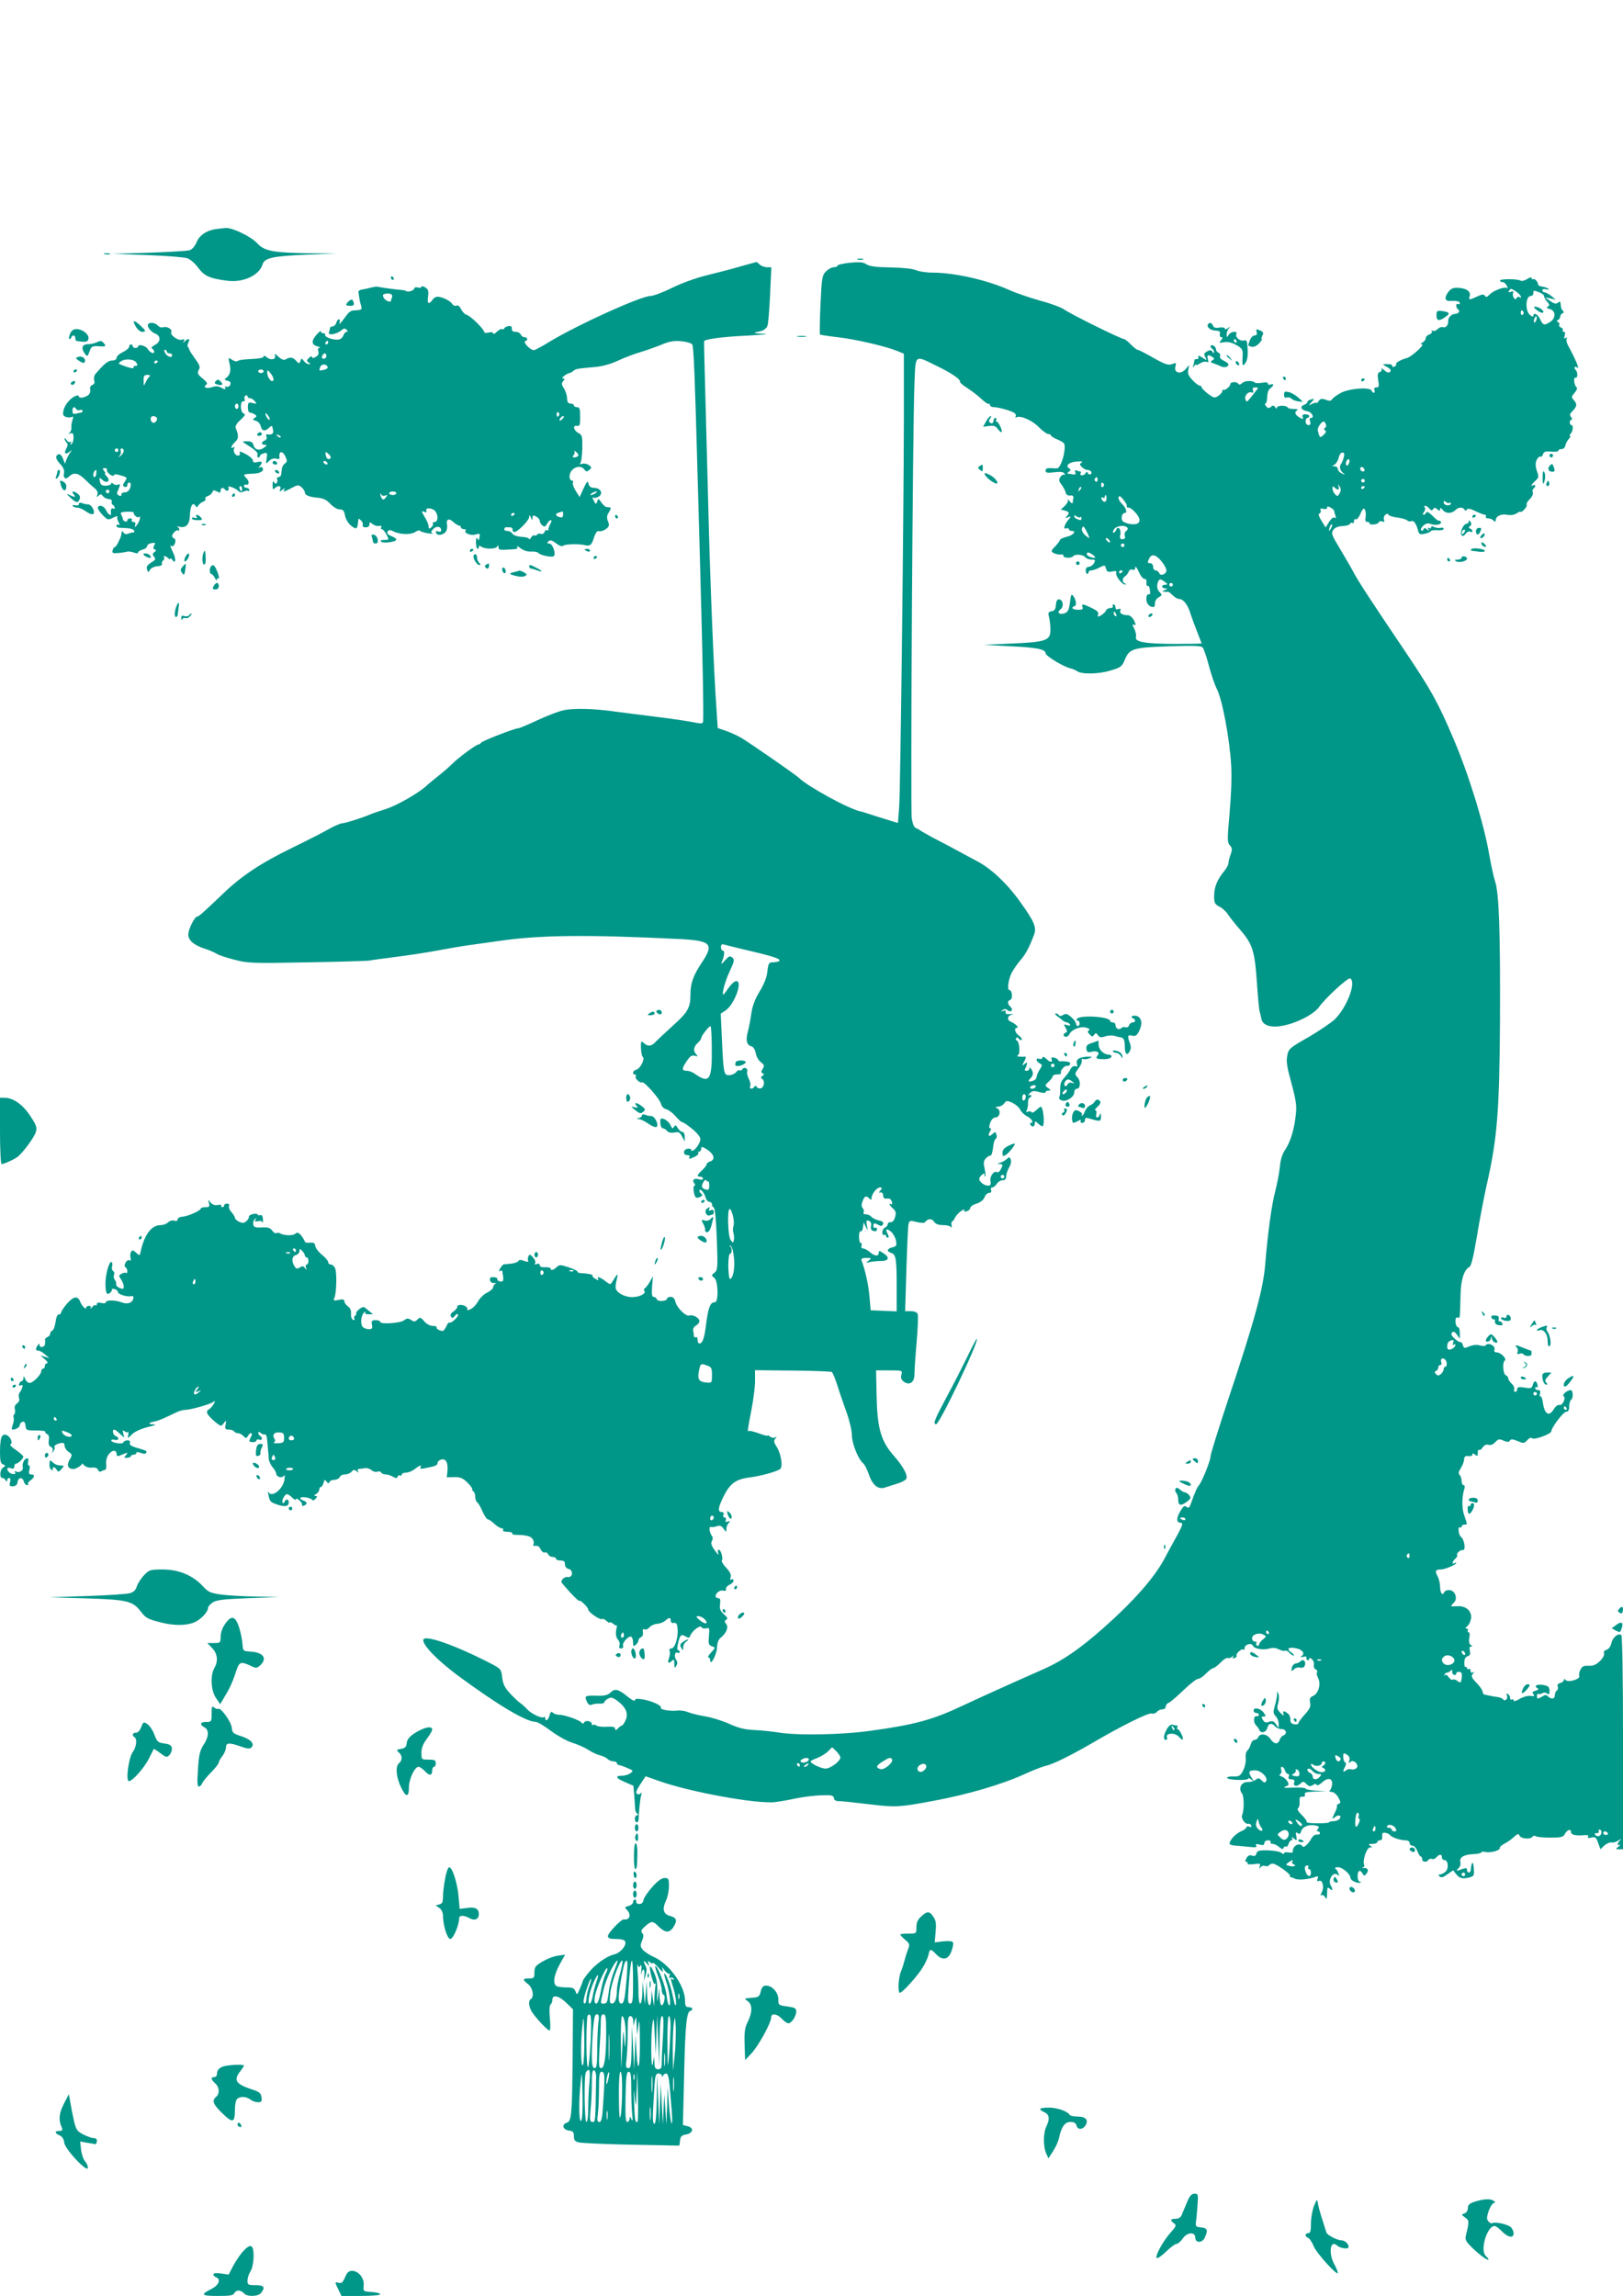 <?xml version="1.0" standalone="no"?>
<!DOCTYPE svg PUBLIC "-//W3C//DTD SVG 20010904//EN"
 "http://www.w3.org/TR/2001/REC-SVG-20010904/DTD/svg10.dtd">
<svg version="1.0" xmlns="http://www.w3.org/2000/svg"
 width="905pt" height="1280pt" viewBox="0 0 905 1280"
 preserveAspectRatio="xMidYMid meet">
<g transform="translate(0,1280) scale(0.1,-0.1)"
fill="#009688" stroke="none">
<path d="M1205 11523 c-52 -7 -94 -35 -109 -74 -9 -21 -24 -39 -38 -44 -13 -4
-115 -10 -228 -14 l-205 -6 195 -7 c107 -4 209 -12 225 -18 17 -6 44 -30 61
-54 34 -45 64 -59 161 -71 89 -12 179 30 197 91 11 36 57 46 239 54 l172 7
-151 1 c-199 3 -250 12 -289 55 -33 37 -138 88 -176 86 -13 -1 -37 -4 -54 -6z"/>
<path d="M583 11383 c9 -2 23 -2 30 0 6 3 -1 5 -18 5 -16 0 -22 -2 -12 -5z"/>
<path d="M4783 11353 c9 -2 23 -2 30 0 6 3 -1 5 -18 5 -16 0 -22 -2 -12 -5z"/>
<path d="M4130 11315 c-47 -14 -132 -36 -190 -50 -61 -15 -143 -45 -195 -71
-49 -24 -102 -44 -117 -44 -53 0 -402 -158 -560 -253 -40 -25 -81 -47 -90 -49
-18 -3 -65 45 -49 50 17 6 13 22 -4 22 -9 0 -18 7 -21 15 -4 8 -16 15 -29 15
-16 0 -22 6 -21 18 1 12 -5 16 -19 14 -11 -2 -22 -8 -23 -13 -2 -5 -8 -7 -12
-4 -5 3 -18 -3 -30 -15 -11 -11 -20 -15 -20 -9 0 7 -10 9 -25 5 -14 -4 -25 -2
-25 3 0 15 -74 88 -96 95 -12 3 -26 18 -33 32 -7 16 -17 24 -26 20 -8 -3 -18
1 -22 8 -9 16 -46 36 -75 41 -13 3 -27 -3 -35 -15 -22 -31 -32 -24 -26 18 4
30 1 39 -16 50 -12 7 -21 8 -21 3 0 -5 -9 -7 -20 -4 -11 3 -20 1 -20 -5 0 -11
-36 -23 -44 -15 -3 3 -22 7 -43 8 -32 3 -97 12 -121 17 -4 1 -18 -2 -32 -5
-14 -4 -36 -9 -50 -11 -15 -2 -24 -9 -21 -17 1 -8 4 -23 5 -34 2 -11 6 -29 10
-41 6 -21 2 -23 -46 -25 -9 0 -23 -10 -32 -22 -39 -53 -48 -63 -42 -44 3 9 1
17 -4 17 -5 0 -12 -9 -15 -20 -3 -11 -13 -20 -21 -20 -8 0 -14 -4 -14 -9 0 -5
-3 -16 -6 -24 -7 -19 43 -11 69 11 13 12 20 13 29 4 9 -9 9 -12 1 -12 -7 0
-14 -9 -18 -19 -3 -10 -13 -21 -23 -23 -26 -7 -82 11 -79 25 1 6 -4 11 -10 9
-7 -1 -13 3 -13 10 0 6 -11 -2 -25 -18 -30 -35 -29 -56 5 -65 14 -4 19 -7 12
-8 -9 -1 -11 -8 -7 -20 4 -14 0 -23 -15 -31 -14 -8 -20 -8 -20 0 0 6 -7 4 -17
-5 -14 -14 -14 -18 -2 -26 12 -7 12 -9 0 -9 -8 0 -20 8 -27 18 -12 16 -13 16
-19 -1 -7 -16 -8 -16 -24 2 -18 20 -35 22 -59 7 -9 -5 -23 0 -39 15 -19 18
-25 19 -20 7 8 -22 -23 -29 -45 -10 -10 8 -18 11 -18 6 0 -10 -17 -13 -92 -17
-26 -1 -50 -6 -54 -10 -4 -4 -17 -1 -30 7 -21 15 -22 14 -14 -21 9 -39 4 -62
-18 -79 -13 -9 -12 -12 7 -17 15 -3 19 -10 15 -22 -4 -9 -13 -14 -21 -11 -8 3
-11 1 -8 -4 8 -13 -1 -13 -26 1 -14 7 -29 7 -49 0 -30 -10 -51 1 -29 15 8 5 1
16 -21 34 -28 23 -31 29 -22 47 10 17 6 28 -21 64 -17 24 -32 47 -32 51 0 3
-3 10 -7 13 -4 4 -3 16 3 26 11 22 0 25 -20 7 -11 -11 -12 -10 -6 1 6 10 3 12
-12 7 -20 -7 -68 28 -58 43 8 14 -23 33 -43 27 -11 -4 -24 0 -32 9 -13 15 -42
20 -53 9 -11 -11 13 -45 39 -54 32 -13 31 -46 -2 -63 -17 -9 -23 -17 -15 -21
6 -4 11 -11 11 -17 0 -15 -24 -5 -36 15 -11 19 -54 30 -54 14 0 -4 -7 -8 -15
-8 -8 0 -15 5 -15 10 0 6 -4 10 -10 10 -5 0 -10 -6 -10 -13 0 -7 -16 -21 -35
-30 -19 -9 -35 -23 -35 -32 0 -9 -9 -15 -25 -15 -22 0 -42 -16 -93 -75 -7 -9
-10 -24 -7 -35 4 -14 1 -22 -10 -26 -10 -4 -15 -14 -12 -25 3 -10 -2 -24 -10
-31 -19 -15 -53 -21 -53 -8 0 5 -8 7 -17 3 -29 -10 -63 -50 -69 -82 -5 -23 -2
-30 15 -36 11 -3 26 -3 32 1 8 4 9 -1 3 -17 -4 -13 -7 -33 -6 -44 1 -11 -4
-23 -11 -28 -8 -6 -6 -7 6 -3 13 4 17 -1 17 -24 0 -16 -5 -32 -12 -36 -7 -5
-8 -3 -3 6 5 8 4 11 -3 6 -6 -3 -15 2 -21 11 -6 10 -11 13 -11 7 0 -5 5 -15
11 -21 8 -8 8 -17 -1 -33 -15 -27 -6 -37 17 -19 16 12 17 12 6 -2 -7 -8 -16
-26 -22 -40 l-9 -24 -11 28 c-6 16 -16 27 -23 25 -22 -8 -19 -26 7 -54 18 -19
25 -36 22 -51 -6 -30 9 -39 29 -19 24 25 52 19 87 -16 18 -18 43 -41 55 -50
14 -12 19 -24 15 -35 -5 -15 -3 -16 7 -6 11 10 16 9 24 -3 6 -8 21 -16 33 -16
12 -1 19 -7 16 -14 -2 -7 0 -15 6 -19 6 -3 11 -11 11 -16 0 -6 -4 -7 -10 -4
-9 6 -14 -8 -11 -27 3 -18 -17 -6 -27 17 -7 14 -20 25 -31 25 -25 0 -19 -21
16 -56 23 -23 26 -24 54 -10 16 8 27 11 24 6 -3 -5 -1 -19 6 -31 8 -15 8 -19
0 -15 -6 4 -11 2 -11 -3 0 -13 1 -13 54 -15 22 -1 41 -7 44 -14 2 -7 0 -12 -5
-11 -4 1 -16 -1 -27 -6 -12 -5 -21 -3 -27 6 -5 8 -9 10 -10 4 -3 -24 -6 -31
-19 -57 -7 -16 -16 -28 -20 -28 -4 0 -10 -8 -12 -18 -4 -15 0 -18 31 -15 19 1
41 5 48 7 7 3 24 1 38 -4 16 -6 25 -6 25 0 0 5 11 12 25 16 14 3 25 12 25 19
0 7 11 15 25 17 21 4 23 2 15 -13 -7 -12 -6 -19 3 -22 9 -4 9 -8 -2 -15 -12
-9 -12 -13 -2 -26 11 -13 8 -18 -17 -33 -22 -14 -27 -23 -22 -38 6 -18 7 -18
16 -2 6 10 24 19 41 20 18 1 29 7 26 13 -2 7 1 15 6 19 6 3 9 11 6 16 -9 13 9
11 23 -3 7 -7 12 -8 12 -2 0 5 4 2 10 -6 18 -28 23 1 7 35 -19 41 -21 49 -8
40 5 -3 13 5 17 17 4 13 2 24 -5 26 -6 2 -11 8 -11 14 0 14 26 38 34 31 3 -4
6 -1 6 5 0 5 -6 13 -12 16 -7 3 -3 3 9 0 40 -10 60 10 62 63 1 51 16 77 30 54
7 -11 10 -11 17 1 5 8 17 18 27 21 10 4 16 11 12 16 -3 5 3 12 14 16 11 3 22
13 25 21 4 12 10 13 26 4 16 -9 20 -8 20 5 0 17 16 20 25 5 4 -6 11 -8 16 -4
5 3 6 10 3 16 -9 14 36 -1 54 -18 9 -10 19 -11 31 -4 10 5 21 6 25 3 3 -3 6
-1 6 5 0 7 -7 12 -15 12 -8 0 -15 5 -15 10 0 6 5 9 11 8 18 -5 21 18 4 35 -22
22 -20 24 32 26 44 1 68 15 57 33 -3 5 -11 5 -17 2 -8 -5 -8 -3 1 7 19 21 14
30 -13 23 -18 -5 -25 -2 -25 9 0 8 -18 24 -40 36 -29 15 -38 17 -33 6 3 -9 -1
-15 -10 -15 -17 0 -30 27 -20 42 3 7 1 8 -5 4 -20 -12 -13 10 9 30 20 18 21
37 4 76 -5 12 3 26 26 47 26 25 30 31 17 36 -19 8 -20 71 -1 68 7 -2 10 3 7
11 -3 8 -1 17 5 21 6 3 11 1 11 -4 0 -6 6 -11 14 -11 7 0 20 -7 27 -17 13 -15
11 -16 -12 -10 -23 6 -26 4 -27 -23 0 -17 5 -30 11 -30 7 0 19 -5 27 -10 13
-9 13 -11 0 -20 -13 -8 -12 -11 7 -16 12 -3 24 -17 27 -30 7 -28 22 -31 46 -9
16 15 18 14 22 -10 5 -23 -4 -31 -34 -26 -4 0 -5 -6 -2 -14 4 -8 -1 -17 -10
-21 -21 -8 -20 -24 1 -24 14 0 13 -3 -5 -16 -27 -19 -52 -12 -59 16 -4 15 -14
20 -36 20 -31 0 -31 0 17 -30 32 -21 46 -36 42 -45 -3 -8 -1 -15 4 -15 6 0 10
4 10 9 0 5 10 11 21 14 19 5 21 3 16 -28 -5 -33 -5 -33 13 -15 12 12 26 16 40
13 11 -3 20 -2 19 3 -7 40 16 45 33 8 10 -22 10 -28 -3 -38 -9 -6 -16 -19 -17
-28 -1 -10 -3 -25 -4 -33 -1 -8 -8 -15 -15 -15 -8 0 -11 -4 -8 -10 3 -5 3 -15
-1 -21 -4 -8 -9 -7 -15 2 -6 10 -9 5 -9 -16 0 -22 3 -26 12 -17 18 18 38 15
31 -5 -6 -16 -5 -17 12 -3 11 9 16 10 11 3 -10 -18 -2 -16 41 7 34 18 38 18
55 3 10 -9 18 -22 18 -28 0 -16 25 -26 74 -30 29 -3 48 -12 68 -34 17 -18 39
-31 52 -31 19 0 25 -7 30 -35 4 -19 18 -43 33 -55 29 -23 35 -21 39 13 1 12 3
23 3 25 1 1 7 -3 15 -10 7 -7 11 -19 9 -25 -3 -8 3 -13 16 -13 13 0 21 6 21
16 0 14 2 15 17 3 9 -8 25 -13 36 -11 12 2 17 -1 13 -7 -4 -6 -3 -11 3 -11 6
0 17 -13 26 -30 15 -30 15 -30 -12 -30 -17 0 -24 -3 -17 -10 11 -11 84 -1 84
12 0 4 -11 13 -25 18 -14 5 -25 13 -25 18 0 17 13 21 31 11 36 -19 98 -22 124
-5 13 8 25 12 27 7 2 -4 21 -10 43 -14 22 -3 34 -3 27 0 -10 4 -10 9 3 23 18
20 45 16 45 -6 0 -8 -6 -11 -16 -7 -12 4 -15 2 -12 -8 6 -17 39 -13 54 7 6 8
9 25 7 38 -7 32 10 39 35 16 12 -11 26 -20 32 -20 5 0 10 -4 10 -10 0 -5 8
-10 17 -10 9 0 13 -3 10 -7 -14 -13 27 -31 54 -23 22 7 26 5 24 -8 -2 -10 -4
-19 -4 -22 -1 -3 -5 1 -9 8 -5 8 -8 -1 -8 -23 1 -19 4 -35 9 -35 4 0 7 5 7 11
0 8 4 8 13 2 19 -15 79 -15 89 -1 6 10 8 9 8 -3 0 -16 4 -16 86 -11 17 1 23 6
18 14 -5 7 4 3 18 -8 17 -13 39 -20 60 -19 18 1 36 -2 39 -7 8 -12 74 -27 86
-19 16 10 -5 71 -24 71 -13 0 -14 3 -5 12 9 9 19 7 43 -11 21 -16 34 -19 42
-12 11 8 93 10 122 1 24 -6 35 3 46 40 7 22 17 40 23 39 19 -2 31 1 49 15 14
11 16 19 7 40 -8 21 -6 33 6 51 10 16 12 25 5 26 -6 1 -15 2 -21 3 -5 0 -17
12 -27 25 -15 23 -17 23 -23 5 -6 -17 -8 -17 -19 5 -8 13 -9 21 -2 17 5 -4 19
-1 30 6 26 16 10 48 -25 48 -18 0 -28 7 -32 22 -5 20 -8 17 -28 -25 l-22 -48
-22 35 c-12 20 -19 40 -15 46 3 5 2 10 -3 10 -18 0 -22 31 -7 53 19 27 56 33
72 11 11 -14 15 -15 29 -4 14 13 14 15 -2 27 -10 7 -27 11 -38 7 -12 -3 -16
-2 -11 3 6 4 11 42 12 83 1 67 -1 75 -20 85 -28 14 -36 46 -10 41 16 -3 18 3
18 50 0 45 -3 54 -17 54 -10 0 -18 5 -18 10 0 6 -8 10 -18 10 -14 0 -19 8 -20
29 0 16 -8 41 -17 55 -14 21 -15 29 -5 41 10 12 10 15 -1 15 -14 0 17 26 36
30 6 1 16 7 23 13 14 11 20 12 119 21 39 3 87 16 128 35 36 17 91 38 123 47
31 9 84 28 117 41 46 20 71 24 113 21 30 -3 57 -11 62 -18 8 -14 14 -153 30
-735 6 -203 15 -530 20 -725 8 -302 13 -553 11 -636 -1 -20 -3 -21 -68 -8 -38
7 -129 20 -203 29 -74 9 -166 21 -205 26 -129 19 -245 22 -304 9 -31 -7 -97
-33 -148 -57 -50 -23 -96 -43 -103 -43 -20 0 -205 -72 -208 -81 -2 -5 -8 -9
-13 -9 -13 0 -116 -76 -149 -110 -14 -14 -47 -43 -75 -65 -27 -22 -57 -46 -65
-54 -40 -39 -167 -112 -228 -131 -37 -12 -76 -25 -87 -30 -43 -19 -142 -50
-158 -50 -9 0 -45 -16 -79 -35 -35 -20 -124 -65 -198 -101 -173 -84 -283 -157
-384 -254 -111 -106 -138 -130 -146 -130 -15 0 -50 -71 -50 -100 0 -33 32 -60
95 -80 22 -7 49 -19 61 -26 11 -8 56 -23 100 -34 75 -20 97 -21 409 -15 182 3
337 8 345 10 8 2 74 11 145 20 72 9 177 25 235 36 58 11 134 24 170 29 36 5
113 16 171 24 230 34 499 36 1007 11 177 -9 195 -27 127 -129 -50 -75 -65
-118 -65 -181 0 -73 -14 -98 -100 -175 -40 -36 -81 -75 -93 -87 -24 -27 -44
-29 -67 -8 -15 14 -17 12 -16 -27 1 -24 5 -46 10 -50 14 -10 -13 -65 -35 -71
-20 -5 -27 -27 -8 -27 5 0 7 -5 4 -11 -7 -11 25 -40 36 -33 11 6 98 -92 104
-118 4 -16 16 -29 30 -32 12 -3 36 -20 51 -38 16 -18 32 -33 35 -33 12 0 75
-48 92 -71 16 -21 16 -26 3 -53 -9 -16 -22 -31 -31 -35 -9 -3 -14 -2 -11 3 3
5 -4 8 -17 7 -28 -1 -32 -36 -4 -36 10 0 15 -4 12 -10 -8 -13 -2 -13 29 1 14
7 23 16 20 20 -3 5 0 9 5 9 6 0 11 7 11 15 0 13 4 13 22 3 48 -27 61 -62 28
-73 -11 -3 -20 -11 -20 -16 0 -6 -11 -20 -25 -33 -29 -27 -31 -36 -10 -36 8 0
15 -5 15 -11 0 -6 -9 -8 -20 -4 -28 9 -44 -3 -29 -21 6 -8 7 -14 2 -14 -12 0
-4 -58 8 -66 5 -3 16 -1 25 4 11 6 13 11 5 16 -6 4 -11 12 -11 18 0 19 28 -11
34 -37 4 -14 13 -25 21 -25 8 0 15 -6 15 -14 0 -8 5 -16 10 -18 7 -2 13 -70
17 -176 6 -162 5 -173 -13 -187 -18 -14 -18 -16 -1 -29 22 -17 25 -136 3 -136
-25 0 -36 -27 -48 -116 -10 -85 -20 -114 -39 -114 -5 0 -9 9 -9 21 0 11 -4 17
-10 14 -5 -3 -10 0 -11 7 0 7 -2 21 -4 31 -2 9 5 22 16 27 10 6 19 17 19 25 0
18 -37 38 -56 31 -19 -7 -70 43 -78 77 -4 18 -13 27 -26 27 -11 0 -20 -4 -20
-9 0 -15 -51 -20 -57 -5 -3 8 -11 14 -18 14 -10 0 -12 14 -9 58 l5 57 -17 -30
c-9 -16 -22 -33 -28 -37 -6 -4 -7 -10 -4 -14 14 -13 -20 -33 -60 -35 -41 -3
-88 19 -98 46 -3 7 -1 30 5 52 10 39 5 36 -25 -13 -10 -17 -12 -17 -39 4 -29
23 -51 29 -39 11 4 -8 0 -7 -15 1 -12 6 -19 14 -17 18 4 7 -23 12 -71 15 -7 0
-13 4 -13 8 0 4 -22 15 -50 24 -45 15 -51 15 -66 1 -17 -17 -34 -21 -34 -8 0
5 -13 8 -30 7 -19 -1 -30 3 -30 11 0 8 -6 11 -17 7 -11 -4 -14 -3 -9 5 4 7 -2
21 -12 32 -17 19 -20 19 -26 5 -3 -9 -4 -21 0 -26 3 -5 -7 -4 -22 1 -20 8 -29
8 -34 -1 -4 -6 -23 -12 -41 -14 -19 -2 -37 -3 -41 -4 -4 -1 -12 -11 -19 -22
-8 -15 -8 -19 0 -15 6 4 11 4 12 -1 0 -4 2 -17 4 -27 2 -11 2 -23 -1 -27 -5
-9 -34 0 -31 9 2 8 -7 12 -29 12 -9 0 -14 -7 -12 -17 2 -11 12 -17 23 -16 11
1 14 0 8 -3 -7 -3 -13 -12 -13 -20 0 -8 -15 -21 -33 -30 -19 -9 -42 -31 -51
-49 -10 -18 -29 -38 -43 -44 -13 -6 -22 -7 -18 -2 3 5 0 13 -7 17 -20 13 -48
12 -48 -1 0 -7 -10 -19 -22 -27 -14 -9 -19 -19 -13 -28 6 -10 11 -10 21 4 6 9
15 13 18 8 6 -10 -39 -53 -48 -45 -3 3 -11 -6 -17 -21 -7 -14 -16 -26 -20 -26
-17 0 -39 13 -34 20 2 4 -7 8 -21 8 -16 0 -35 10 -48 25 -20 24 -24 25 -38 11
-13 -13 -19 -14 -36 -3 -17 11 -23 10 -38 -1 -19 -17 -134 -24 -134 -10 0 6
-11 10 -25 10 -22 0 -25 -4 -21 -25 4 -21 1 -25 -18 -25 -13 0 -28 6 -34 13
-14 17 -9 64 8 80 8 7 11 8 7 1 -4 -7 3 -11 18 -11 l25 0 -27 22 c-25 22 -27
23 -49 7 -12 -9 -20 -20 -18 -24 2 -4 0 -9 -6 -13 -6 -4 -7 -11 -4 -17 4 -6 1
-9 -7 -6 -8 3 -13 16 -12 33 2 19 -4 33 -17 42 -11 8 -20 21 -20 28 0 11 -8
13 -32 8 -28 -6 -31 -4 -23 13 11 27 14 135 4 162 -5 12 -15 22 -24 22 -8 0
-15 6 -15 13 0 7 -15 26 -34 41 -19 15 -36 37 -38 49 -2 17 -9 21 -30 19 -16
-1 -28 1 -28 5 0 4 -9 19 -19 33 -16 19 -22 22 -34 12 -15 -12 -64 -11 -85 2
-7 4 -16 5 -21 1 -5 -3 -16 4 -23 14 -11 16 -24 20 -58 18 -36 -2 -45 1 -48
17 -2 10 2 23 9 30 9 8 10 8 4 -3 -6 -11 -3 -13 13 -9 12 3 23 1 25 -6 3 -6 4
1 3 17 -1 17 -6 25 -13 23 -7 -3 -15 -1 -18 4 -6 10 -52 -3 -47 -14 1 -4 -4
-14 -13 -23 -13 -12 -21 -13 -41 -5 -13 7 -24 16 -24 22 0 6 -9 20 -19 32 -11
11 -17 26 -14 34 3 8 -1 14 -11 14 -9 0 -16 -4 -16 -10 0 -5 -5 -10 -11 -10
-5 0 -8 4 -5 9 3 4 -6 6 -20 3 -17 -3 -30 2 -40 14 -14 18 -15 18 -9 -3 5 -20
2 -23 -19 -23 -14 0 -26 -3 -26 -7 0 -12 -74 -45 -104 -46 -14 -1 -26 -8 -26
-15 0 -9 -7 -11 -19 -7 -11 3 -25 -1 -34 -10 -9 -8 -27 -15 -41 -15 -51 0 -90
-51 -111 -144 -6 -28 -6 -28 -26 -10 -16 15 -22 16 -28 5 -5 -7 -6 -22 -3 -34
3 -13 1 -18 -6 -13 -6 3 -16 -2 -22 -13 -7 -13 -7 -22 0 -26 5 -3 10 -13 10
-22 0 -9 -3 -13 -6 -10 -4 3 -15 2 -26 -4 -17 -9 -17 -12 -3 -32 8 -12 15 -29
15 -39 0 -14 -4 -16 -22 -9 -13 5 -22 14 -20 21 1 7 -2 18 -8 25 -6 7 -8 19
-4 28 3 8 0 18 -6 22 -6 4 -8 15 -5 25 3 10 2 21 -3 24 -13 8 -34 -68 -34
-120 0 -53 8 -68 26 -51 8 6 12 15 10 19 -2 3 5 4 16 1 10 -3 18 -10 17 -15
-2 -13 51 -30 74 -24 12 2 15 -2 12 -15 -7 -24 -34 -32 -67 -19 -35 13 -86 13
-86 0 0 -6 -11 -8 -25 -4 -17 4 -25 2 -25 -7 0 -7 -3 -9 -7 -6 -3 4 -12 -1
-20 -11 -8 -9 -12 -11 -8 -4 4 7 0 12 -9 12 -9 0 -16 -5 -16 -11 0 -14 -24 11
-33 34 -13 34 -36 31 -72 -9 -19 -22 -34 -45 -35 -52 0 -6 -5 -11 -12 -10 -7
2 -15 -15 -18 -41 -4 -25 -12 -47 -18 -49 -7 -2 -12 -10 -12 -17 0 -7 -7 -15
-15 -19 -8 -3 -15 -9 -14 -13 1 -4 1 -16 0 -25 -1 -20 -31 -25 -31 -5 0 8 -4
7 -10 -3 -14 -21 -12 -30 4 -30 8 0 24 -9 37 -21 l24 -20 -25 7 -25 7 25 -21
c14 -12 19 -21 13 -22 -7 0 -13 -7 -13 -15 0 -8 -4 -15 -10 -15 -5 0 -10 -6
-10 -14 0 -19 -46 -66 -65 -66 -9 0 -20 10 -25 23 -7 17 -9 18 -9 5 -1 -10 -5
-18 -10 -18 -5 0 -11 -7 -14 -14 -4 -10 -1 -13 9 -9 10 4 12 0 8 -13 -4 -11
-11 -24 -16 -30 -4 -6 -5 -19 -2 -28 4 -11 0 -22 -11 -30 -12 -8 -16 -21 -12
-34 3 -12 1 -24 -4 -27 -4 -3 -6 -11 -3 -19 3 -7 0 -25 -5 -39 -6 -15 -7 -27
-2 -27 20 0 41 13 41 25 0 7 6 15 14 18 10 4 16 -2 18 -21 3 -26 6 -27 60 -27
31 0 54 -3 51 -8 -2 -4 2 -10 10 -12 9 -4 12 -16 9 -35 -3 -21 1 -32 11 -36 9
-3 14 -13 10 -22 -4 -14 -3 -15 5 -2 6 8 9 17 6 21 -5 9 9 19 36 24 14 3 20
-2 20 -15 0 -10 10 -26 22 -34 22 -15 22 -17 6 -44 -18 -31 -9 -52 22 -52 16
1 51 24 47 31 -1 3 5 -2 13 -11 8 -8 27 -14 43 -12 17 2 29 -2 33 -12 3 -9 11
-13 18 -9 6 4 16 8 21 8 6 0 9 15 7 32 -2 21 3 42 15 56 19 25 43 25 43 0 0
-9 6 -13 15 -9 51 21 51 21 37 3 -12 -14 -11 -16 7 -14 12 1 21 5 21 9 0 4 7
8 15 8 8 0 15 4 15 10 0 6 9 6 25 0 15 -6 26 -6 30 0 4 6 0 12 -7 14 -7 3 -30
10 -51 16 -26 8 -37 16 -33 26 3 9 -1 14 -13 14 -11 0 -21 -5 -23 -11 -4 -13
-68 -3 -68 11 0 4 9 6 20 3 23 -6 27 12 5 21 -15 5 -22 36 -8 36 4 0 18 -10
31 -23 l25 -22 -6 23 c-4 18 -3 21 7 13 7 -6 16 -8 19 -5 4 4 4 -3 2 -16 -4
-22 -4 -21 21 4 16 15 49 30 87 40 42 9 52 15 33 15 -33 1 -30 9 5 16 22 4 49
16 122 51 16 8 38 14 50 14 29 0 139 31 156 44 12 9 12 8 3 -11 -7 -12 -19
-26 -28 -31 -20 -11 -10 -30 33 -67 35 -28 36 -29 50 -10 15 19 15 19 11 -7
-5 -24 -2 -28 18 -28 12 0 26 -4 29 -10 3 -5 13 -10 21 -10 9 0 23 -7 31 -16
15 -14 17 -14 25 0 13 24 31 20 18 -3 -14 -27 -13 -31 10 -31 11 0 20 4 20 10
0 5 7 7 15 4 17 -7 21 11 5 21 -5 3 -10 11 -10 17 0 7 5 6 15 -2 8 -6 18 -9
22 -7 5 3 10 -9 12 -26 2 -18 4 -43 5 -57 2 -14 4 -37 4 -51 1 -14 11 -36 22
-49 11 -13 20 -29 20 -35 0 -19 32 -28 42 -13 6 8 7 1 4 -20 -7 -55 -74 -106
-90 -69 -3 6 -3 -1 1 -18 7 -37 10 -40 55 -55 40 -12 58 -8 58 16 0 17 -17 19
-23 2 -2 -7 -7 -10 -11 -6 -9 8 11 48 24 48 6 0 19 -9 30 -20 11 -11 20 -15
20 -8 0 6 8 3 20 -7 11 -10 17 -22 14 -26 -3 -5 2 -6 10 -3 22 8 20 21 -4 29
-11 4 -18 10 -15 14 6 10 58 1 66 -11 3 -5 12 -2 19 7 10 12 10 15 -1 15 -10
1 -8 4 4 11 9 5 17 17 17 24 0 8 4 15 9 15 5 0 11 10 15 23 5 19 8 20 17 7 8
-11 12 -12 16 -2 2 6 15 12 28 12 12 0 25 7 29 15 3 8 16 15 29 15 14 0 30 7
37 15 10 12 16 13 28 3 13 -10 14 -10 8 0 -4 7 -2 12 6 13 7 0 22 2 33 4 11 2
27 -3 36 -11 9 -8 23 -12 32 -9 8 4 18 2 22 -4 3 -6 15 -11 26 -11 10 0 29 -6
40 -13 17 -10 23 -9 26 1 3 6 9 10 14 6 5 -3 9 0 9 5 0 6 11 11 24 11 13 0 35
9 49 20 28 22 42 26 31 9 -4 -8 4 -9 27 -4 59 11 69 16 69 30 0 7 9 15 20 18
26 7 39 -17 35 -64 l-4 -35 41 1 c33 1 48 -5 73 -29 17 -17 30 -34 28 -38 -2
-4 1 -9 7 -13 5 -3 10 -17 10 -30 0 -13 5 -27 11 -31 6 -3 19 -26 29 -50 11
-24 24 -44 29 -44 6 0 22 -11 37 -25 15 -14 33 -25 41 -25 8 0 11 -5 8 -10 -4
-6 7 -10 25 -10 17 0 29 -4 26 -9 -3 -4 7 -8 22 -8 55 0 84 -8 93 -25 6 -10 7
-23 3 -29 -3 -6 2 -9 12 -7 12 2 23 -6 29 -20 5 -12 16 -20 23 -17 7 2 15 -2
18 -10 4 -8 15 -15 25 -15 10 0 19 -4 19 -10 0 -5 11 -10 25 -10 19 0 25 -5
25 -21 0 -13 8 -23 21 -26 27 -7 23 -50 -5 -45 -16 3 -35 -12 -36 -28 0 -3 23
-29 50 -59 28 -30 50 -50 50 -46 0 5 11 -2 25 -15 14 -13 25 -28 25 -34 0 -14
69 -61 77 -52 3 3 15 -1 25 -11 10 -9 18 -13 18 -8 0 4 7 1 17 -6 9 -8 18 -13
20 -11 3 2 4 -4 2 -10 -8 -30 -6 -54 6 -68 9 -9 13 -25 9 -34 -4 -11 -1 -16
10 -16 9 0 13 6 10 14 -7 17 32 59 46 51 6 -4 10 -18 10 -32 0 -21 2 -24 15
-13 8 7 15 18 15 25 0 7 7 15 15 18 8 4 12 15 10 27 -3 16 0 20 10 16 8 -3 20
3 27 12 7 9 26 18 42 19 16 1 36 9 46 18 21 19 30 19 30 0 0 -10 7 -15 18 -13
13 2 18 -5 20 -32 5 -48 -15 -110 -34 -110 -10 0 -14 -6 -10 -15 3 -8 1 -26
-4 -40 -10 -27 -2 -33 18 -13 9 9 12 5 12 -18 1 -25 2 -27 11 -11 7 11 7 22 1
30 -14 18 -11 49 5 43 7 -3 13 -1 13 4 0 6 -4 10 -9 10 -5 0 -6 15 -1 34 11
51 18 58 42 43 17 -10 22 -9 26 2 9 27 55 63 63 50 4 -7 16 -10 27 -7 18 5 19
1 15 -43 -4 -43 -2 -50 16 -57 21 -7 21 -8 -4 -35 -14 -15 -21 -27 -15 -27 5
0 10 -7 10 -16 0 -37 37 32 38 71 1 26 8 45 21 55 31 25 45 59 30 76 -10 13
-10 17 0 24 11 6 7 13 -12 30 -21 19 -26 30 -22 57 3 24 0 33 -10 33 -8 0 -15
5 -15 10 0 19 24 37 43 32 11 -3 17 0 15 9 -2 7 7 18 20 24 12 5 22 16 22 23
0 7 -5 10 -11 6 -7 -4 -9 0 -5 13 4 14 -3 29 -24 52 -17 17 -28 36 -25 41 8
13 -5 60 -17 60 -6 0 -7 -8 -4 -17 5 -15 3 -14 -10 2 -27 35 -33 51 -24 65 5
8 5 19 1 25 -15 19 -20 56 -8 52 7 -2 22 0 34 4 17 6 26 3 38 -14 15 -21 15
-21 15 -1 0 11 6 26 13 33 10 11 9 13 -5 8 -12 -4 -15 -2 -11 9 3 7 0 14 -7
14 -7 0 -10 7 -6 15 3 9 0 15 -8 15 -24 0 -23 20 2 74 41 86 71 109 157 120
56 7 143 31 164 45 18 12 7 86 -19 126 -15 23 -17 32 -7 44 10 12 9 13 -1 7
-7 -4 -19 -2 -27 4 -8 7 -15 10 -15 6 0 -3 -22 3 -49 13 -28 10 -52 16 -55 13
-10 -9 -7 11 14 118 11 56 20 128 20 161 l0 60 210 -2 c115 -1 213 -5 218 -8
5 -3 18 -35 30 -71 11 -36 34 -103 51 -150 17 -47 31 -105 31 -130 0 -47 35
-135 63 -158 9 -8 23 -36 32 -63 21 -61 53 -86 93 -71 15 5 46 15 69 22 23 7
44 19 47 27 8 20 -19 69 -71 128 -71 81 -91 152 -95 328 l-3 147 74 0 c73 0
73 0 67 -24 -4 -18 -1 -29 15 -40 32 -22 59 -1 58 44 0 19 5 99 12 176 7 78 9
149 6 158 -4 10 -18 16 -38 16 l-32 0 7 233 c4 127 9 242 12 253 5 20 9 21 46
11 26 -6 42 -6 47 0 13 20 38 21 49 2 9 -13 24 -19 51 -19 22 0 42 -6 45 -12
4 -7 4 -3 2 10 -2 12 -1 22 3 22 3 0 11 10 16 22 6 11 21 28 35 37 13 9 21 11
17 4 -5 -7 0 -9 13 -6 11 3 20 11 20 18 0 8 16 19 36 25 22 7 39 21 44 36 5
13 17 24 26 24 10 0 14 5 10 15 -3 8 0 15 7 15 7 0 18 9 25 20 7 11 21 20 32
20 14 0 20 7 20 21 0 11 7 33 16 49 10 15 14 35 10 45 -6 16 -8 16 -24 2 -9
-8 -26 -17 -37 -20 -16 -4 -17 -5 -2 -6 20 -1 21 -5 6 -32 -5 -11 -14 -17 -20
-14 -16 11 -42 -24 -36 -50 3 -20 0 -25 -15 -25 -20 0 -48 22 -48 38 0 5 7 15
15 22 12 10 15 10 15 0 0 -8 2 -11 4 -9 3 3 1 22 -4 44 -7 31 -6 43 7 57 8 9
20 16 25 15 6 -1 12 18 15 43 2 25 9 48 15 51 6 4 8 15 4 24 -6 17 -7 17 -25
0 -20 -17 -24 -4 -8 23 5 6 4 12 -2 12 -7 0 -6 10 0 30 7 18 18 30 29 30 24 0
33 37 12 50 -15 8 -15 9 3 10 11 0 27 8 34 18 12 17 16 17 46 4 18 -9 38 -26
44 -39 6 -13 22 -28 35 -35 26 -11 43 -38 25 -38 -6 0 -7 -4 -4 -10 10 -16 25
-12 25 7 0 14 2 14 20 -2 11 -10 22 -16 24 -14 13 13 3 109 -11 109 -2 0 -14
-9 -26 -20 -12 -12 -23 -16 -25 -11 -2 5 -10 7 -19 4 -12 -5 -14 -3 -8 7 4 7
8 26 7 41 0 16 4 29 9 29 5 0 9 5 9 11 0 5 -6 7 -12 3 -7 -4 -6 1 3 10 14 15
23 16 53 8 21 -6 36 -7 36 -1 0 5 8 9 17 9 15 0 14 2 -3 14 -19 14 -19 15 4
36 12 11 22 25 22 30 0 6 12 10 26 10 14 0 23 3 20 8 -7 11 20 43 34 40 7 -2
15 3 17 10 4 11 -15 16 -54 15 -7 -1 -13 3 -13 7 0 4 -9 10 -21 13 -15 4 -19
2 -15 -9 7 -19 -9 -18 -30 3 -12 12 -19 14 -21 6 -3 -7 -11 -9 -19 -6 -20 7
-18 -14 3 -25 16 -9 16 -11 0 -36 -9 -14 -17 -32 -17 -40 0 -7 -7 -17 -16 -20
-28 -11 -36 -6 -20 10 18 18 20 33 6 54 -6 10 -10 11 -10 3 0 -7 -7 -13 -16
-13 -10 0 -12 5 -7 13 4 6 8 18 9 25 2 11 0 11 -13 0 -14 -12 -15 -11 -5 9 14
25 15 33 5 32 -5 -1 -17 -1 -28 0 -14 1 -16 4 -8 9 14 9 6 82 -9 82 -5 0 -6 5
-2 11 4 8 9 7 15 -2 4 -7 11 -10 15 -6 4 4 -2 14 -14 23 -23 16 -30 44 -11 44
14 0 -11 24 -33 33 -25 9 -22 35 5 40 12 2 8 4 -9 3 -22 -1 -30 2 -27 11 4 9
-1 11 -13 7 -15 -5 -16 -4 -4 4 10 8 18 8 27 1 19 -17 36 0 18 17 -19 19 -19
33 -1 40 14 5 10 54 -5 54 -15 0 -6 63 14 100 11 19 32 50 48 68 28 32 48 70
75 141 15 41 2 72 -79 185 -74 103 -163 186 -243 227 -38 20 -91 49 -119 64
-27 15 -81 43 -120 63 -38 21 -72 40 -75 43 -3 3 -13 8 -22 12 -11 4 -19 23
-24 53 -8 53 5 2200 15 2424 7 169 -3 162 128 98 80 -39 130 -73 126 -87 -1
-4 17 -20 40 -34 23 -15 59 -42 79 -61 20 -19 39 -31 42 -28 3 3 6 0 6 -6 0
-7 10 -12 21 -12 27 0 100 -21 116 -33 7 -5 10 -14 6 -20 -3 -5 -2 -7 4 -4 21
13 88 -16 125 -54 21 -21 45 -39 53 -39 8 0 15 -3 15 -8 0 -4 18 -15 40 -24
37 -17 39 -20 36 -56 -4 -45 -26 -102 -41 -103 -5 -1 -22 0 -37 1 -19 1 -28
-3 -28 -14 0 -12 9 -14 49 -9 34 4 51 2 56 -7 5 -8 4 -11 -1 -7 -6 3 -15 -3
-22 -13 -9 -15 -8 -23 7 -42 10 -13 20 -32 23 -43 2 -13 11 -19 25 -18 15 2
20 -2 18 -15 -2 -9 -4 -21 -4 -26 -1 -6 -8 -1 -17 10 -8 10 -13 14 -10 7 4 -6
-4 -21 -16 -33 l-23 -21 23 -6 c25 -6 27 -14 10 -32 -11 -10 -9 -11 7 -5 19 7
19 6 4 -12 -25 -29 -32 -57 -14 -50 8 3 15 1 15 -4 0 -6 7 -10 16 -10 29 0 8
-25 -29 -33 -20 -5 -37 -13 -37 -18 0 -4 -12 -20 -26 -35 -22 -21 -24 -28 -13
-35 13 -8 35 -13 52 -10 4 0 7 -3 7 -9 0 -12 47 -13 54 -1 9 13 54 10 67 -5 6
-8 22 -14 36 -14 21 0 22 -3 13 -20 -6 -11 -19 -20 -28 -20 -11 0 -18 -8 -18
-20 0 -11 4 -20 8 -20 4 0 8 5 8 10 0 6 7 10 15 10 9 0 30 7 46 16 29 15 31
14 36 -6 5 -18 11 -21 34 -16 20 4 27 2 23 -8 -6 -15 33 -66 49 -65 8 0 8 2 0
6 -17 6 -16 30 0 40 8 4 16 16 20 25 4 11 12 15 22 12 10 -4 15 0 15 12 0 11
9 0 20 -24 10 -23 25 -41 32 -40 8 2 12 -6 11 -20 -2 -13 1 -21 6 -18 5 3 11
-7 13 -24 2 -16 1 -27 -3 -24 -13 7 -21 -16 -15 -40 3 -13 15 -26 26 -29 16
-4 20 0 20 19 0 13 9 28 21 34 20 11 20 13 4 30 -12 13 -15 28 -11 45 7 29 15
31 42 10 17 -13 17 -14 2 -15 -10 0 -18 -4 -18 -10 0 -5 8 -10 18 -11 14 0 14
-2 -3 -9 -20 -8 -16 -10 20 -10 3 0 14 -9 25 -20 11 -11 28 -20 38 -20 21 -1
47 -35 60 -81 6 -18 22 -63 36 -98 14 -36 26 -66 26 -68 0 -2 -66 -3 -147 -3
-165 0 -227 11 -219 38 3 9 -1 30 -9 46 -12 23 -12 27 -1 23 11 -5 11 0 -1 24
-8 16 -23 29 -33 29 -31 0 -49 11 -43 26 4 10 0 12 -11 8 -11 -4 -16 -1 -16
10 0 9 -5 16 -11 16 -5 0 -7 -4 -4 -10 3 -5 -3 -10 -13 -10 -11 0 -22 -6 -25
-14 -3 -8 -16 -20 -28 -27 -19 -10 -21 -9 -16 5 5 12 -5 21 -35 36 -50 24 -59
25 -52 5 5 -11 -1 -15 -25 -15 -17 0 -31 5 -31 10 0 6 5 10 10 10 14 0 12 33
-4 55 -12 16 -14 13 -20 -34 -5 -41 -12 -54 -29 -60 -29 -11 -47 5 -24 21 20
16 16 52 -6 56 -11 2 -17 -6 -19 -30 -2 -25 -8 -34 -24 -36 -19 -3 -21 -7 -13
-40 4 -20 7 -53 6 -72 -3 -51 -30 -60 -215 -68 l-157 -7 147 -8 c150 -7 198
-17 198 -39 0 -15 99 -75 138 -84 15 -4 32 -11 38 -16 24 -18 118 -17 184 3
61 18 66 22 83 63 25 60 46 66 252 73 137 4 173 3 182 -8 6 -8 21 -52 33 -98
12 -46 32 -106 45 -132 31 -60 71 -276 80 -424 4 -69 0 -170 -9 -270 -13 -146
-13 -162 2 -178 13 -15 14 -23 4 -51 -7 -18 -12 -40 -12 -48 0 -9 -11 -29 -24
-45 -38 -46 -56 -89 -56 -137 0 -40 3 -47 30 -61 16 -8 38 -28 47 -43 10 -15
41 -55 71 -89 67 -78 79 -117 91 -297 5 -77 12 -148 15 -156 2 -8 7 -27 10
-42 13 -56 114 -55 233 3 37 18 73 44 86 62 35 51 165 170 176 162 35 -21 -18
-160 -86 -228 -22 -20 -88 -65 -148 -100 -104 -59 -110 -64 -117 -102 -7 -32
-2 -63 23 -154 25 -92 30 -126 25 -170 -8 -84 -30 -156 -58 -198 -18 -26 -28
-58 -32 -103 -4 -36 -16 -96 -26 -135 -19 -69 -42 -238 -55 -403 -11 -136 -59
-314 -206 -753 -54 -163 -99 -306 -99 -318 0 -24 -46 -138 -64 -161 -12 -14
-20 -32 -46 -104 -8 -22 -13 -26 -24 -17 -11 9 -18 4 -35 -25 -23 -39 -22 -64
4 -64 13 0 9 -14 -20 -68 -21 -37 -53 -96 -72 -132 -57 -107 -172 -237 -341
-387 -130 -115 -225 -180 -327 -226 -202 -89 -378 -169 -465 -210 -160 -75
-262 -103 -503 -136 -162 -23 -417 -28 -522 -9 -33 5 -91 11 -130 13 -52 2
-87 11 -138 34 -37 17 -98 36 -135 42 -37 6 -81 17 -97 24 -17 7 -44 11 -60 8
-39 -4 -97 6 -90 16 7 12 -52 39 -103 47 -31 5 -42 3 -42 -6 0 -7 -20 4 -44
24 -50 40 -68 44 -94 18 -12 -12 -32 -17 -72 -16 -68 2 -72 0 -58 -32 8 -17
16 -23 27 -18 9 4 28 7 44 6 15 -1 27 3 27 8 0 5 9 14 21 20 17 9 26 7 55 -15
45 -35 59 -68 42 -106 -7 -16 -16 -29 -20 -29 -3 0 -14 -7 -22 -16 -12 -12
-16 -12 -16 -2 0 10 -13 13 -47 11 -25 -2 -52 2 -58 7 -7 5 -15 7 -18 3 -4 -3
-7 -2 -7 4 0 17 -32 25 -42 11 -6 -9 -10 -10 -15 -2 -10 14 -95 44 -126 44
-13 0 -28 5 -34 11 -9 9 -14 5 -19 -15 -6 -26 -24 -37 -24 -14 0 6 -3 9 -6 5
-10 -10 -69 16 -94 43 -14 15 -32 31 -40 36 -8 5 -33 28 -55 52 -31 33 -40 52
-45 90 -5 45 -7 48 -60 76 -203 105 -380 167 -380 132 0 -31 79 -112 187 -193
226 -167 386 -263 441 -263 10 0 48 -23 85 -51 37 -27 90 -57 118 -65 29 -9
68 -26 88 -39 20 -13 49 -27 66 -31 16 -4 36 -13 43 -21 7 -7 22 -13 33 -13
10 0 19 -4 19 -10 0 -5 4 -10 9 -10 5 0 26 -7 47 -16 36 -15 37 -17 19 -30
-10 -8 -31 -14 -47 -14 -41 0 -34 -14 18 -36 l46 -20 5 -60 c2 -32 5 -66 5
-74 1 -8 6 -18 12 -22 8 -5 7 -8 -1 -8 -7 0 -13 -9 -13 -20 0 -25 20 -27 21
-2 2 50 8 110 14 132 4 15 3 20 -2 13 -5 -7 -14 -9 -21 -4 -9 5 -4 19 18 53
l30 45 68 -24 c173 -63 553 -132 654 -120 24 3 77 12 118 21 69 13 131 19 188
17 12 -1 22 -7 22 -16 0 -8 8 -15 18 -16 22 0 85 -7 187 -19 135 -17 164 -15
345 19 196 36 388 93 513 150 46 21 99 42 118 46 41 9 142 59 264 130 157 92
308 167 326 162 10 -3 23 1 30 9 6 8 20 14 30 14 11 0 19 7 19 15 0 9 7 18 17
22 9 3 46 35 82 70 36 34 72 63 81 63 9 0 29 13 45 30 16 16 34 30 40 30 6 0
24 14 40 30 16 17 34 29 41 26 6 -2 17 1 24 7 10 9 11 9 6 0 -5 -9 -2 -11 8
-7 9 3 14 10 11 14 -6 10 30 42 38 33 4 -3 7 1 7 9 0 20 39 31 46 13 7 -17 56
-26 91 -16 20 6 37 4 53 -4 13 -7 29 -11 35 -8 7 2 18 -3 25 -12 7 -8 17 -15
23 -15 6 0 1 7 -11 16 -29 20 -21 32 17 26 39 -5 61 -29 40 -44 -11 -7 -9 -9
9 -5 12 3 20 1 17 -3 -3 -5 -1 -11 5 -15 5 -3 10 -1 10 6 0 8 4 8 16 -2 8 -7
13 -21 10 -31 -2 -11 2 -22 10 -25 8 -3 11 -10 8 -15 -4 -5 -1 -21 6 -34 17
-32 2 -86 -28 -99 -18 -8 -21 -15 -17 -37 5 -21 -1 -35 -29 -66 -20 -22 -36
-44 -36 -49 0 -6 -10 -8 -23 -6 -17 3 -23 11 -22 26 1 12 -5 27 -14 34 -22 17
-31 16 -24 -4 4 -11 -1 -9 -17 7 -19 19 -21 27 -13 54 5 17 6 40 2 51 -7 18
-8 18 -8 -4 -1 -13 -6 -41 -13 -62 -9 -33 -9 -42 5 -57 10 -10 17 -29 17 -43
l0 -23 -15 21 c-12 18 -20 20 -38 14 -18 -7 -26 -5 -35 10 -10 16 -9 19 3 19
15 0 15 2 1 22 -17 24 -56 32 -56 11 0 -7 7 -13 15 -13 8 0 15 -5 15 -10 0 -6
-5 -9 -12 -8 -18 4 -22 -31 -5 -50 9 -9 17 -21 19 -27 7 -21 38 -14 44 10 7
28 25 32 44 10 7 -8 23 -15 36 -15 27 0 33 -27 9 -36 -8 -3 -17 -14 -20 -25
-9 -26 -31 -24 -51 6 -18 28 -58 34 -68 10 -3 -8 -12 -15 -20 -15 -9 0 -18
-11 -22 -25 -3 -13 -12 -29 -19 -35 -7 -6 -11 -24 -9 -43 2 -18 -4 -48 -14
-67 -16 -31 -22 -35 -55 -34 -21 1 -36 -3 -35 -8 5 -13 118 -16 118 -4 0 5 8
2 17 -5 17 -13 17 -13 1 12 -20 31 -15 39 21 39 32 0 73 -40 61 -60 -7 -11
-11 -10 -25 4 -15 14 -20 15 -34 3 -9 -7 -28 -13 -43 -12 -37 1 -55 -36 -32
-65 11 -15 12 -91 0 -120 -7 -18 17 -52 34 -48 7 2 15 -3 17 -10 3 -8 -1 -10
-11 -6 -9 3 -16 2 -16 -4 0 -5 -14 -15 -30 -22 -17 -7 -40 -26 -51 -41 -21
-30 -18 -35 21 -39 8 0 39 -3 69 -6 41 -5 52 -3 46 6 -6 10 -1 11 19 6 19 -5
26 -3 26 9 0 8 9 15 21 15 11 0 17 -5 14 -10 -3 -6 2 -10 11 -10 10 0 26 -8
37 -18 15 -12 21 -14 24 -4 3 6 8 10 13 7 5 -3 11 4 15 15 3 11 11 20 16 20 6
0 7 6 3 13 -5 7 0 6 11 -3 17 -14 18 -13 13 13 -4 21 -2 25 8 17 9 -8 14 -6
19 10 8 26 42 40 78 33 22 -4 25 -8 16 -19 -8 -10 -8 -14 0 -14 6 0 11 -5 11
-10 0 -6 -7 -10 -16 -8 -9 2 -21 -6 -28 -16 -23 -40 -47 -61 -54 -49 -16 25
-58 0 -53 -31 1 -5 -10 -6 -24 -4 -14 3 -25 1 -25 -5 0 -5 -7 -4 -15 3 -8 7
-42 13 -75 14 -49 1 -60 -2 -64 -17 -3 -14 -10 -17 -25 -12 -14 4 -23 0 -31
-15 -8 -14 -8 -20 0 -20 6 0 9 -4 6 -9 -4 -5 11 -7 34 -4 36 5 40 4 34 -13 -4
-15 -4 -16 4 -5 6 8 17 11 26 8 8 -3 18 -2 21 3 4 6 14 10 23 10 19 -1 98 -57
95 -68 -2 -4 0 -7 5 -8 4 0 15 -4 25 -9 19 -8 79 -2 111 11 16 6 18 4 13 -10
-5 -14 -3 -17 8 -12 20 7 30 -35 15 -64 -7 -13 -8 -20 -2 -16 6 4 15 -2 21
-11 8 -15 10 -11 11 21 0 33 2 37 15 26 18 -15 19 -7 4 21 -15 29 15 76 37 58
12 -10 13 -9 7 7 -3 10 -11 22 -17 26 -6 4 1 8 15 8 24 0 69 -38 69 -60 0 -13
38 -32 53 -26 9 3 9 5 0 5 -8 1 -13 14 -13 31 0 32 14 40 28 14 8 -14 10 -14
21 0 16 19 7 35 -17 31 -9 -1 -11 0 -4 2 8 3 11 11 8 18 -9 24 15 95 33 95 14
0 14 2 1 10 -12 8 -9 10 13 10 15 0 27 5 27 10 0 6 7 10 15 10 9 0 14 8 12 22
-1 18 2 22 18 20 11 -2 22 -8 25 -12 8 -13 58 -30 86 -30 15 0 24 -6 24 -15 0
-8 7 -15 16 -15 9 0 21 -13 27 -30 6 -17 15 -30 19 -30 4 0 8 -7 8 -15 0 -17
26 -20 35 -4 4 6 13 8 20 5 8 -3 19 2 25 10 16 18 30 18 30 -1 0 -8 6 -15 14
-15 21 0 26 -47 6 -65 -9 -8 -23 -15 -30 -15 -10 0 -11 -3 -3 -11 9 -9 20 -6
43 11 l33 23 16 -21 c19 -24 36 -29 74 -19 25 7 28 11 25 47 -2 48 -13 45 -17
-5 -1 -19 -21 -20 -21 0 0 11 -5 12 -26 5 -34 -13 -38 -13 -21 5 9 8 13 23 10
33 -7 27 18 42 71 45 25 1 46 5 46 10 0 4 10 5 23 2 27 -7 83 9 80 22 -1 6 10
16 25 24 15 7 39 24 53 37 22 20 27 21 32 8 7 -18 62 -22 72 -6 4 6 12 7 18 3
7 -5 44 -8 82 -8 59 0 72 3 80 19 13 25 35 32 35 12 0 -16 27 -22 78 -17 15 1
21 -2 17 -9 -4 -7 2 -9 18 -5 22 6 27 2 38 -29 l13 -36 22 21 c12 11 31 19 41
17 11 -2 28 4 39 12 15 11 16 11 7 0 -7 -8 -13 -18 -13 -23 0 -4 6 -5 13 -2 6
4 3 -1 -7 -9 -19 -16 -19 -16 2 -16 l22 0 0 594 c0 378 -4 597 -10 601 -18 11
-48 -14 -55 -46 -4 -19 -15 -33 -27 -37 -12 -3 -17 -10 -14 -19 4 -8 -6 -27
-22 -43 -22 -21 -37 -28 -63 -27 -26 2 -37 -3 -46 -21 -7 -12 -10 -28 -7 -36
7 -17 -60 -38 -75 -23 -8 8 -11 8 -11 0 0 -6 -9 -13 -20 -16 -13 -3 -18 -11
-14 -20 3 -8 1 -18 -5 -22 -6 -3 -11 -15 -11 -26 0 -21 -20 -25 -38 -7 -10 10
-17 10 -32 0 -26 -16 -30 -15 -30 4 0 8 4 13 8 10 4 -2 14 -1 22 4 9 5 19 5
27 -2 10 -8 13 -5 13 15 0 20 -6 27 -30 32 -35 8 -60 -3 -39 -16 11 -7 9 -10
-9 -15 -17 -5 -20 -10 -12 -19 9 -11 5 -13 -17 -10 -16 2 -42 -6 -60 -17 -20
-12 -33 -15 -33 -8 0 6 -4 8 -10 5 -5 -3 -10 1 -10 9 0 8 -5 18 -12 22 -8 5
-9 2 -5 -9 7 -18 -11 -35 -22 -21 -3 5 -15 10 -26 12 -37 5 -80 14 -83 17 -2
2 -4 9 -6 17 -1 7 -16 29 -34 47 -27 28 -30 37 -19 49 9 13 9 14 0 8 -8 -4
-13 -1 -13 9 0 9 -4 13 -10 10 -5 -3 -10 -1 -10 5 0 6 -4 9 -8 6 -4 -2 -8 9
-7 25 0 19 6 31 18 35 14 4 17 12 13 30 -4 16 -2 24 6 24 10 0 9 3 -1 9 -9 6
-12 19 -8 40 4 19 2 31 -4 31 -6 0 -7 5 -4 10 3 6 0 10 -7 10 -9 1 -8 4 3 13
9 7 18 25 21 41 8 42 -26 74 -75 71 -43 -2 -42 -2 -20 20 23 23 7 68 -25 70
-13 1 -26 -4 -29 -12 -9 -22 -23 -4 -23 30 0 18 -6 44 -14 59 -16 30 -12 38
19 38 22 0 85 27 85 36 0 3 -5 2 -10 -1 -16 -10 -12 11 5 25 8 7 13 16 10 20
-6 9 20 32 31 28 19 -6 10 61 -10 74 -13 9 -19 61 -5 53 5 -4 9 -1 9 4 0 6 7
11 15 11 18 0 18 -2 0 51 -15 40 -14 105 1 151 3 10 1 18 -5 18 -6 0 -11 10
-11 23 0 13 -5 28 -11 34 -8 8 -6 18 6 37 10 15 18 37 19 49 1 17 6 21 24 19
12 -2 22 2 22 9 0 8 4 8 15 -1 13 -10 15 -9 15 10 0 13 3 20 7 17 3 -4 13 2
20 13 10 14 21 19 33 15 12 -4 26 2 38 15 17 18 23 19 46 8 22 -9 29 -9 35 0
6 10 16 9 43 -2 33 -14 37 -14 53 4 12 13 22 17 29 11 12 -10 106 25 106 39 0
20 67 109 83 109 12 1 17 9 17 30 0 17 5 33 10 36 14 9 12 55 -2 55 -21 -1
-50 -27 -39 -34 15 -10 -8 -56 -25 -49 -7 3 -21 -8 -31 -25 -25 -41 -50 -27
-59 33 -3 25 -10 43 -14 40 -5 -3 -6 4 -3 15 4 14 0 20 -11 20 -9 0 -16 5 -16
11 0 5 4 8 9 5 5 -4 7 3 4 14 -7 26 -19 25 -26 -1 -5 -19 -11 -21 -46 -15 -33
5 -41 3 -41 -9 0 -8 -5 -15 -11 -15 -6 0 -9 6 -6 14 3 8 -3 22 -14 32 -10 9
-19 23 -19 29 0 7 -6 15 -14 18 -15 6 -20 73 -5 82 13 9 -23 45 -44 45 -13 0
-17 5 -14 15 9 21 -36 44 -48 25 -3 -5 -17 -5 -33 -1 -16 5 -39 3 -58 -5 -29
-12 -32 -12 -37 7 -3 11 -9 18 -14 17 -5 -2 -19 7 -33 20 -17 16 -21 25 -13
33 8 8 15 4 27 -12 l16 -23 0 32 c0 17 -4 32 -9 32 -11 0 -19 30 -14 48 3 6 9
10 14 6 10 -6 10 -2 13 126 2 86 19 140 50 157 10 5 23 62 41 168 14 88 39
216 54 285 60 261 72 414 75 925 2 487 -5 704 -27 770 -9 28 -23 93 -32 145
-29 172 -115 453 -202 655 -86 202 -123 268 -271 488 -188 279 -259 387 -285
437 -13 25 -47 83 -75 130 -46 76 -50 86 -38 105 9 13 26 21 52 22 21 1 40 7
42 13 2 5 8 8 13 4 5 -3 9 2 9 11 0 9 5 13 10 10 6 -4 17 10 26 31 12 28 18
34 25 23 4 -8 6 -26 4 -41 -4 -21 -1 -28 10 -28 9 0 14 -4 11 -8 -2 -4 7 -7
22 -6 14 0 28 6 30 12 2 6 11 8 19 5 12 -5 15 -2 10 10 -3 8 0 21 8 27 8 7 14
7 17 1 1 -6 23 -13 47 -16 24 -3 50 -10 57 -16 7 -6 17 -8 22 -5 13 8 29 -13
38 -48 6 -25 10 -27 38 -22 17 4 32 10 34 14 1 5 18 7 37 6 20 -2 35 1 35 8 0
5 -8 8 -19 5 -10 -2 -26 0 -35 5 -10 6 -16 5 -16 -2 0 -6 -5 -8 -12 -4 -7 5
-8 3 -3 -7 7 -12 6 -12 -7 -1 -13 10 -17 10 -21 0 -2 -7 -8 -10 -12 -5 -5 4 0
15 11 26 15 13 26 16 43 9 28 -10 64 -1 55 13 -3 6 -8 8 -10 6 -3 -3 -19 9
-36 27 -20 20 -33 26 -36 18 -2 -6 -8 -12 -14 -12 -6 0 -6 6 2 15 6 8 9 19 5
25 -10 16 11 12 25 -5 10 -12 15 -13 21 -4 6 10 11 10 23 0 13 -11 16 -11 16
0 1 10 4 9 14 -3 16 -22 49 -23 70 -3 17 18 42 20 52 4 5 -8 8 -8 13 0 5 8 20
5 49 -9 22 -11 46 -20 52 -20 6 0 8 -4 5 -10 -3 -5 2 -10 12 -10 11 0 24 -5
31 -12 9 -9 12 -9 12 1 0 23 31 38 64 31 20 -4 39 -1 53 8 13 8 23 12 23 8 0
-3 8 2 18 12 10 9 17 22 15 28 -3 7 6 21 18 32 12 12 19 27 16 36 -3 9 -2 18
3 21 6 4 10 11 10 16 0 6 -4 7 -10 4 -18 -11 -11 4 11 24 19 17 20 24 11 48
-6 15 -10 37 -9 48 2 23 19 45 29 39 4 -2 9 4 12 14 5 14 14 17 46 14 22 -2
40 0 40 6 0 5 8 9 17 8 10 0 19 8 21 19 2 11 11 28 20 38 8 9 11 17 7 17 -5 0
-4 5 3 12 14 14 16 48 4 48 -5 0 -9 7 -9 15 0 8 5 15 10 15 5 0 4 6 -2 14 -10
12 -8 19 8 35 25 25 26 39 6 61 -14 15 -13 19 5 40 11 13 17 26 12 29 -14 10
-21 60 -7 55 12 -5 14 30 2 42 -14 14 -7 26 8 14 15 -12 -10 48 -51 123 -8 15
-12 32 -8 39 5 7 3 8 -6 3 -9 -5 -10 -2 -5 14 4 13 2 21 -5 21 -6 0 -9 4 -6 9
3 5 -1 12 -10 15 -8 3 -13 10 -10 15 4 5 0 12 -6 15 -10 5 -10 7 0 12 6 3 12
12 12 19 0 7 6 16 13 18 8 4 8 8 2 14 -5 4 -10 14 -11 21 -3 33 -4 35 -17 24
-10 -8 -21 -6 -42 9 l-30 21 30 -6 30 -7 -25 21 c-14 11 -31 20 -37 20 -7 0
-13 5 -13 11 0 7 9 9 21 6 13 -3 18 -2 13 3 -5 4 -20 10 -34 12 -14 1 -25 8
-24 13 0 14 -19 34 -28 28 -5 -2 -8 1 -8 7 0 6 -10 4 -25 -6 -13 -8 -29 -13
-35 -9 -18 11 -120 11 -116 0 2 -5 8 -9 14 -8 6 2 16 -7 23 -18 6 -12 7 -19 1
-15 -14 9 -74 -14 -96 -36 -14 -15 -20 -17 -26 -7 -6 9 -16 9 -43 -4 -44 -21
-50 -21 -42 2 8 25 -18 44 -62 46 -28 2 -41 -3 -55 -20 -25 -32 -23 -54 5 -53
41 2 57 -2 57 -13 0 -5 -4 -7 -10 -4 -5 3 -10 -1 -10 -9 0 -8 5 -18 10 -21 14
-8 3 -25 -16 -25 -20 0 -40 -21 -39 -40 2 -22 -14 -40 -29 -34 -8 3 -21 -2
-30 -11 -9 -9 -21 -13 -27 -9 -7 4 -9 3 -5 -4 3 -6 -3 -13 -14 -17 -11 -3 -20
-13 -20 -20 0 -8 -8 -19 -17 -24 -12 -7 -14 -10 -4 -11 18 0 -57 -68 -83 -76
-35 -9 -66 -27 -61 -34 3 -5 -2 -10 -10 -14 -8 -3 -14 -2 -12 2 3 9 -7 12 -35
12 -21 -1 -21 -2 6 -16 20 -11 25 -19 17 -27 -7 -7 -17 -5 -32 9 -13 10 -19
14 -16 8 4 -7 0 -15 -9 -18 -12 -5 -14 -15 -9 -46 6 -34 4 -40 -10 -40 -11 0
-15 -5 -11 -15 3 -8 1 -15 -3 -15 -5 0 -11 6 -13 12 -8 22 -130 12 -174 -14
-22 -12 -43 -28 -47 -35 -6 -9 -14 -10 -34 -2 -22 8 -30 7 -40 -7 -7 -10 -13
-15 -13 -11 0 4 -10 2 -22 -4 -23 -12 -23 -12 -5 9 18 20 18 20 -2 15 -12 -3
-21 -9 -21 -14 0 -6 -9 -13 -20 -17 -25 -9 -13 -30 20 -35 25 -4 42 -37 20
-37 -7 0 -9 -8 -5 -20 5 -14 2 -20 -9 -20 -9 0 -16 9 -16 20 0 11 5 20 10 20
6 0 10 5 10 10 0 6 -9 10 -21 10 -15 0 -19 -5 -15 -15 4 -13 2 -13 -14 -5 -27
15 -35 31 -19 41 10 6 4 9 -18 9 -18 0 -33 4 -33 8 0 5 -13 9 -30 10 -17 0
-30 -5 -30 -11 0 -7 -4 -7 -9 2 -8 12 -13 12 -24 3 -11 -10 -17 -9 -27 3 -7 8
-9 15 -4 15 5 0 9 16 10 36 0 22 7 42 17 49 21 15 22 29 2 21 -8 -3 -15 -1
-15 5 0 7 -12 9 -33 5 -18 -3 -36 -3 -40 1 -13 13 -57 11 -71 -3 -9 -9 -17
-10 -21 -4 -9 14 -45 12 -45 -3 0 -14 -37 -40 -43 -29 -2 4 -2 1 -1 -5 2 -7
-8 -20 -21 -29 -23 -15 -26 -14 -60 11 -19 15 -35 31 -35 36 0 5 -5 9 -11 9
-6 0 -24 14 -40 31 -22 24 -28 37 -23 57 l5 27 -20 -23 c-27 -31 -66 -22 -57
14 6 22 4 23 -18 14 -21 -8 -39 -2 -105 35 -43 25 -83 45 -88 45 -5 0 -22 14
-38 30 -16 17 -33 30 -39 30 -15 0 -287 134 -328 162 -19 14 -82 37 -139 52
-57 16 -133 42 -169 58 -123 56 -307 98 -432 98 -32 0 -73 6 -91 14 -19 8 -76
14 -142 15 -80 1 -116 6 -133 17 -19 13 -39 14 -93 9 -38 -4 -69 -11 -69 -16
0 -5 -9 -9 -20 -9 -12 0 -31 -10 -44 -23 -22 -22 -24 -34 -31 -186 -4 -89 -5
-164 -3 -166 2 -2 46 -9 98 -15 98 -11 263 -49 331 -76 l39 -16 0 -362 c-1
-553 -19 -2059 -26 -2163 l-7 -91 -31 9 c-64 20 -132 41 -146 46 -8 3 -22 7
-31 9 -65 13 -295 139 -345 188 -15 15 -274 195 -322 223 -20 12 -58 29 -83
38 l-47 16 -6 92 c-16 218 -36 723 -46 1117 -6 234 -14 542 -18 685 -4 143 -7
262 -6 263 8 12 110 25 244 31 85 5 126 9 90 10 -66 3 -68 4 -17 15 16 4 31
16 36 29 5 12 11 91 15 175 l7 152 -25 0 c-13 0 -31 7 -40 15 -8 8 -16 15 -18
14 -2 0 -41 -11 -88 -24z m4325 -141 c23 -15 38 -43 16 -30 -5 4 -12 0 -14 -6
-8 -18 -27 11 -20 29 4 9 0 11 -13 6 -12 -4 -15 -3 -10 5 9 15 12 15 41 -4z
m129 -4 c14 -5 26 -15 26 -21 0 -7 8 -21 17 -31 14 -15 15 -21 4 -27 -9 -6 -6
-10 11 -14 33 -9 35 -50 3 -71 -34 -22 -41 -20 -57 14 -13 29 -38 41 -38 18 0
-6 -8 -3 -20 7 -27 25 -23 105 6 105 8 0 14 7 14 15 0 18 1 18 34 5z m-6398
-27 c-3 -8 -6 -17 -6 -19 0 -13 -31 -1 -40 15 -8 16 -6 20 8 23 26 6 44 -3 38
-19z m6309 -82 c3 -5 1 -12 -5 -16 -5 -3 -10 1 -10 9 0 18 6 21 15 7z m71 -47
c-4 -9 -9 -15 -11 -12 -3 3 -3 13 1 22 4 9 9 15 11 12 3 -3 3 -13 -1 -22z
m-6736 -124 c0 -5 -5 -10 -11 -10 -5 0 -7 5 -4 10 3 6 8 10 11 10 2 0 4 -4 4
-10z m-900 -50 c0 -5 7 -10 15 -10 8 0 15 -4 15 -10 0 -17 -25 -11 -38 10 -7
12 -8 20 -2 20 5 0 10 -4 10 -10z m890 -25 c0 -8 -7 -15 -15 -15 -9 0 -12 6
-9 15 4 8 10 15 15 15 5 0 9 -7 9 -15z m-1059 -38 c8 -13 6 -17 -6 -17 -9 0
-14 -4 -10 -9 5 -9 -27 -2 -69 15 -17 7 -18 8 -2 19 24 18 76 13 87 -8z m119
9 c0 -3 -4 -8 -10 -11 -5 -3 -10 -1 -10 4 0 6 5 11 10 11 6 0 10 -2 10 -4z
m947 -32 c2 -6 -8 -14 -22 -16 -28 -6 -27 -6 -19 17 7 17 35 17 41 -1z m-357
-24 c0 -5 -7 -10 -15 -10 -8 0 -15 5 -15 10 0 6 7 10 15 10 8 0 15 -4 15 -10z
m54 -51 c-9 -15 -34 17 -34 44 0 17 3 16 21 -7 11 -14 17 -31 13 -37z m-689
23 c-6 -4 -16 -18 -22 -32 -12 -25 -12 -25 -12 8 -1 27 3 32 22 32 12 0 17 -4
12 -8z m6170 -79 c-7 -10 -23 -29 -34 -43 -17 -22 -20 -23 -26 -8 -8 21 14 47
34 40 10 -3 12 0 8 12 -5 11 -1 16 13 16 18 0 18 -2 5 -17z m-5675 -88 c0 -8
-4 -15 -10 -15 -5 0 -10 7 -10 15 0 8 5 15 10 15 6 0 10 -7 10 -15z m-905 -16
c4 -6 13 -8 21 -5 8 3 14 1 14 -4 0 -6 -3 -10 -7 -10 -5 0 -17 -3 -28 -6 -16
-4 -21 0 -21 15 0 23 11 28 21 10z m2689 -39 c-6 -6 -10 -3 -10 10 0 13 4 16
10 10 7 -7 7 -13 0 -20z m-1610 -20 c-6 -5 -24 21 -24 34 0 6 6 1 14 -10 8
-10 12 -21 10 -24z m-630 12 c8 -13 -11 -35 -23 -28 -16 10 -14 36 3 36 8 0
17 -4 20 -8z m2264 -6 c-7 -8 -15 -12 -17 -11 -5 6 10 25 20 25 5 0 4 -6 -3
-14z m4255 -31 c4 -8 1 -17 -5 -21 -7 -4 -7 -9 1 -13 8 -5 5 -13 -9 -26 -20
-18 -21 -18 -32 25 -4 14 20 50 33 50 4 0 9 -7 12 -15z m-5828 -73 c-3 -3 -11
0 -18 7 -9 10 -8 11 6 5 10 -3 15 -9 12 -12z m-905 -72 c0 -5 -4 -10 -10 -10
-5 0 -10 5 -10 10 0 6 5 10 10 10 6 0 10 -4 10 -10z m30 -4 c0 -7 -8 -20 -17
-27 -15 -11 -16 -11 -6 0 6 7 9 20 6 27 -3 8 0 14 6 14 6 0 11 -6 11 -14z
m2534 -27 c-3 -5 -12 -9 -21 -9 -12 0 -13 3 -4 13 6 8 7 18 3 23 -4 4 1 2 10
-5 10 -7 15 -17 12 -22z m-1389 7 c8 -7 11 -16 8 -20 -11 -11 -21 -6 -26 14
-6 23 -1 25 18 6z m5658 -15 c-3 -14 -10 -31 -15 -37 -11 -15 -7 -36 12 -52
13 -11 11 -11 -7 -2 -13 6 -23 17 -23 25 0 8 -8 15 -17 15 -17 1 -17 1 -1 10
9 6 19 23 23 38 3 16 12 29 20 29 11 0 13 -8 8 -26z m30 -31 c-3 -11 -9 -17
-14 -15 -10 7 -1 35 11 35 5 0 6 -9 3 -20z m-5698 0 c3 -5 2 -10 -4 -10 -5 0
-13 5 -16 10 -3 6 -2 10 4 10 5 0 13 -4 16 -10z m4206 1 c-12 -8 -12 -12 2
-25 8 -9 22 -16 31 -16 18 0 30 -16 17 -24 -5 -4 -12 0 -15 6 -5 10 -7 10 -12
1 -3 -7 -12 -13 -20 -13 -9 0 -12 5 -9 10 3 6 4 10 1 10 -2 0 -12 3 -20 6 -12
4 -15 2 -10 -9 4 -11 0 -14 -13 -12 -10 2 -22 4 -28 4 -5 1 -3 6 5 11 13 9 13
11 1 19 -23 15 2 36 46 38 26 2 33 0 24 -6z m1576 -47 c-9 -9 -28 6 -21 18 4
6 10 6 17 -1 6 -6 8 -13 4 -17z m-7011 8 c-3 -5 4 -16 14 -25 11 -9 22 -12 25
-7 5 8 12 8 53 -5 21 -7 22 -9 8 -30 -13 -20 -13 -24 -1 -29 9 -3 15 1 15 9 0
8 5 15 10 15 6 0 10 -6 9 -12 -1 -26 -15 -43 -34 -43 -11 0 -19 -5 -18 -12 2
-7 -4 -10 -13 -6 -8 3 -13 11 -11 17 20 48 20 49 5 44 -9 -4 -21 -1 -27 5 -7
7 -11 7 -11 1 0 -6 -13 -11 -29 -12 -23 0 -30 4 -34 24 -4 24 -4 24 15 8 25
-23 47 -4 23 20 -9 9 -13 16 -9 16 3 0 1 7 -6 15 -10 12 -9 15 4 15 10 0 15
-4 12 -8z m-59 -22 c-1 -22 -17 -28 -17 -7 0 12 9 27 16 27 2 0 2 -9 1 -20z
m5583 -36 c0 -8 -5 -12 -10 -9 -6 4 -8 11 -5 16 9 14 15 11 15 -7z m1490 -4
c0 -5 -4 -10 -10 -10 -5 0 -10 5 -10 10 0 6 5 10 10 10 6 0 10 -4 10 -10z
m-1455 -19 c3 -5 1 -12 -5 -16 -5 -3 -10 1 -10 9 0 18 6 21 15 7z m1315 -51
c-10 -18 -13 -19 -25 -6 -8 8 -15 23 -15 32 0 14 3 15 12 6 17 -17 28 -15 22
6 -5 16 -5 16 6 0 8 -13 8 -23 0 -38z m-6120 25 c0 -8 -2 -15 -4 -15 -2 0 -6
7 -10 15 -3 8 -1 15 4 15 6 0 10 -7 10 -15z m4671 -8 c-10 -9 -11 -8 -5 6 3
10 9 15 12 12 3 -3 0 -11 -7 -18z m1589 19 c0 -3 -4 -8 -10 -11 -5 -3 -10 -1
-10 4 0 6 5 11 10 11 6 0 10 -2 10 -4z m-7000 -26 c0 -5 -4 -10 -10 -10 -5 0
-10 5 -10 10 0 6 5 10 10 10 6 0 10 -4 10 -10z m1600 -10 c0 -5 -9 -10 -20
-10 -11 0 -20 5 -20 10 0 6 9 10 20 10 11 0 20 -4 20 -10z m1110 0 c-8 -5 -19
-10 -25 -10 -5 0 -3 5 5 10 8 5 20 10 25 10 6 0 3 -5 -5 -10z m-1172 -13 c15
6 15 5 3 -11 -11 -13 -16 -14 -22 -4 -5 7 -8 18 -8 23 0 6 3 5 5 -2 3 -7 13
-9 22 -6z m4022 -18 c0 -22 -21 -22 -28 1 -3 7 0 10 7 6 6 -4 11 -2 11 3 0 6
2 11 5 11 3 0 5 -9 5 -21z m113 -41 c-2 -5 2 -8 11 -8 8 0 26 -14 40 -31 35
-41 23 -67 -28 -61 -19 2 -40 10 -46 17 -11 13 -4 45 11 45 17 0 9 28 -15 51
-13 13 -21 29 -19 37 4 10 12 6 28 -15 13 -15 21 -31 18 -35z m1800 19 c4 3 7
1 7 -5 0 -6 -9 -10 -20 -9 -11 1 -20 8 -20 15 0 11 3 12 13 3 8 -6 17 -8 20
-4z m-643 -47 c0 -4 3 -16 7 -26 4 -12 3 -15 -5 -10 -7 4 -19 -5 -31 -24 l-19
-31 -23 37 c-15 24 -19 39 -12 41 7 3 10 10 7 18 -4 10 0 12 15 8 12 -3 21 -1
21 6 0 9 5 9 20 1 11 -6 20 -15 20 -20z m-5013 0 c18 -22 16 -60 -3 -60 -8 0
-13 -4 -10 -9 3 -5 -1 -14 -9 -21 -12 -10 -15 -9 -15 5 0 10 -10 34 -22 53
-19 32 -20 35 -4 29 13 -5 17 -3 13 6 -7 19 35 16 50 -3z m-1681 -8 c-5 -10
21 -32 28 -25 14 14 5 -25 -10 -43 -13 -16 -15 -16 -10 -1 3 11 0 17 -10 17
-8 0 -12 5 -9 10 3 6 -1 10 -9 10 -9 0 -16 -5 -16 -11 0 -6 -6 -9 -12 -6 -7 2
-13 8 -13 13 0 5 -3 14 -7 20 -4 6 -5 13 -3 16 7 7 75 7 71 0z m2394 -11 c0
-14 -5 -18 -20 -14 -25 7 -26 20 -2 26 9 3 18 5 20 6 1 0 2 -8 2 -18z m-270 5
c0 -3 -4 -8 -10 -11 -5 -3 -10 -1 -10 4 0 6 5 11 10 11 6 0 10 -2 10 -4z m99
-23 c1 15 5 16 21 7 11 -6 20 -17 20 -24 0 -8 6 -19 14 -25 12 -10 17 -8 26 8
6 12 15 21 21 21 6 0 5 -9 -3 -22 -7 -13 -11 -27 -10 -31 1 -5 -2 -6 -7 -3 -5
3 -12 -1 -15 -10 -3 -9 -13 -14 -21 -10 -8 3 -17 1 -20 -5 -4 -5 -10 -7 -15
-4 -5 3 -13 -3 -19 -12 -6 -10 -11 -13 -11 -8 0 6 -19 11 -42 12 -25 2 -46 9
-51 18 -4 8 -17 15 -28 15 -12 0 -19 5 -17 11 2 6 7 10 11 10 4 -1 14 -1 22
-1 8 0 14 -5 13 -11 -2 -6 2 -13 8 -15 14 -6 84 63 85 84 0 14 2 13 9 -3 8
-18 9 -18 9 -2z m3054 4 c4 3 7 1 7 -5 0 -14 -2 -14 -24 -6 -9 3 -16 11 -16
16 0 7 5 6 13 -1 8 -6 17 -8 20 -4z m1398 -64 c-12 -20 -14 -14 -5 12 4 9 9
14 11 11 3 -2 0 -13 -6 -23z m-1347 -52 c-2 -1 -13 6 -25 17 -14 14 -19 27
-15 38 6 14 10 11 24 -17 10 -19 17 -36 16 -38z m213 56 c3 -5 0 -13 -7 -17
-7 -4 -11 -16 -8 -27 4 -13 0 -19 -13 -19 -14 0 -16 6 -12 27 6 29 -14 50 -23
25 -3 -9 -10 -16 -15 -16 -5 0 -4 9 3 19 13 21 64 26 75 8z m-102 -68 c11 -16
1 -19 -13 -3 -7 8 -8 14 -3 14 5 0 13 -5 16 -11z m85 -29 c0 -5 -4 -10 -10
-10 -5 0 -10 5 -10 10 0 6 5 10 10 10 6 0 10 -4 10 -10z m-174 -55 c10 -8 14
-15 7 -15 -19 0 -43 11 -43 21 0 13 14 11 36 -6z m388 -44 c14 -18 22 -39 20
-46 -8 -20 -34 -27 -40 -10 -4 8 -12 15 -20 15 -8 0 -14 9 -14 20 0 11 -7 20
-15 20 -18 0 -18 5 -5 30 14 26 42 15 74 -29z m-224 -45 c0 -3 -4 -8 -10 -11
-5 -3 -10 -1 -10 4 0 6 5 11 10 11 6 0 10 -2 10 -4z m280 -76 c0 -5 -4 -10
-10 -10 -5 0 -10 5 -10 10 0 6 5 10 10 10 6 0 10 -4 10 -10z m-316 -166 c3 -8
2 -12 -4 -9 -6 3 -10 10 -10 16 0 14 7 11 14 -7z m-2044 -1875 c137 -32 177
-46 165 -57 -3 -3 -18 -6 -33 -7 -25 0 -27 -4 -33 -50 -3 -33 -18 -71 -43
-112 -25 -41 -40 -80 -46 -120 -4 -32 -13 -77 -19 -101 -14 -50 -8 -78 18 -85
11 -2 21 -18 25 -38 3 -19 16 -42 29 -51 19 -15 20 -20 10 -37 -10 -15 -10
-21 0 -25 9 -3 9 -7 -2 -14 -9 -7 -10 -12 -2 -16 17 -11 13 -46 -5 -53 -9 -3
-20 0 -24 7 -5 8 -9 9 -14 1 -11 -16 -29 -13 -23 4 4 8 0 26 -8 41 -7 15 -11
32 -9 39 7 18 -16 30 -27 14 -4 -7 -11 -10 -15 -6 -4 4 -12 -1 -19 -10 -7 -9
-24 -17 -38 -17 -31 -2 -33 8 -42 211 l-6 132 26 17 c50 33 98 164 61 164 -13
0 -30 -17 -64 -66 -25 -36 -5 54 27 121 26 57 28 65 14 77 -13 10 -19 8 -41
-17 -17 -20 -23 -23 -18 -10 16 37 18 65 7 65 -6 0 -11 9 -11 20 0 11 5 18 13
15 6 -2 73 -18 147 -36z m-211 -543 c2 -176 -13 -199 -91 -145 -14 11 -35 19
-45 19 -32 0 -33 10 -6 51 21 31 30 38 47 33 17 -5 19 -4 9 7 -19 19 -16 43 7
64 11 10 20 22 20 27 0 12 42 67 52 67 3 1 7 -55 7 -123z m1911 -96 c0 -5 -4
-10 -10 -10 -5 0 -10 5 -10 10 0 6 5 10 10 10 6 0 10 -4 10 -10z m-105 -120
c-3 -5 -13 -10 -21 -10 -8 0 -12 5 -9 10 3 6 13 10 21 10 8 0 12 -4 9 -10z
m-55 -54 c0 -8 -4 -18 -10 -21 -5 -3 -10 3 -10 14 0 12 5 21 10 21 6 0 10 -6
10 -14z m-120 -446 c0 -5 -4 -10 -10 -10 -5 0 -10 5 -10 10 0 6 5 10 10 10 6
0 10 -4 10 -10z m-1652 -26 c4 2 7 -8 7 -23 0 -22 -4 -27 -18 -23 -25 6 -29
18 -15 42 7 11 14 16 16 10 2 -6 7 -8 10 -6z m962 -50 c-11 -12 -11 -15 0 -12
8 2 14 -5 15 -17 0 -15 6 -19 21 -17 15 2 23 -4 27 -18 3 -11 1 -18 -4 -14
-16 10 -10 -5 11 -24 15 -14 18 -24 11 -47 -5 -19 -14 -29 -24 -29 -10 1 -17
-4 -17 -11 0 -7 -7 -15 -15 -19 -8 -3 -15 -15 -15 -26 0 -12 5 -18 10 -15 6 3
10 1 10 -4 0 -6 5 -11 10 -11 7 0 7 7 0 21 -16 28 -7 33 19 12 11 -10 24 -32
27 -49 5 -28 3 -32 -20 -38 -31 -8 -34 -22 -7 -31 27 -8 31 -32 31 -188 l0
-138 -72 3 -73 3 -7 79 c-6 67 -24 147 -44 199 -3 10 4 14 27 14 30 0 30 -1
13 -15 -18 -14 -18 -14 6 -8 14 3 42 6 63 6 44 0 50 20 12 44 -22 14 -25 15
-25 1 0 -21 -23 -19 -50 5 -13 11 -30 20 -38 20 -8 0 -12 6 -8 15 3 8 1 15 -4
15 -6 0 -10 16 -10 36 0 19 4 33 9 29 5 -3 11 7 13 22 l4 28 12 -25 c12 -24
12 -24 6 7 -5 28 -3 32 11 27 11 -5 15 -15 12 -30 -3 -16 2 -24 15 -27 11 -3
18 0 18 10 0 8 -4 11 -10 8 -5 -3 -10 1 -10 9 0 19 5 20 30 6 13 -7 19 -6 24
5 4 11 -3 17 -24 21 -16 4 -35 13 -41 20 -6 8 -20 14 -31 14 -11 0 -16 5 -13
10 4 6 2 17 -4 24 -8 9 -8 22 -1 40 11 29 20 32 38 14 9 -9 12 -9 12 3 0 22
29 59 47 59 13 0 13 -3 3 -16z m-823 -142 c5 -21 7 -47 3 -57 -4 -11 -4 -29 0
-40 3 -11 5 -28 2 -38 -4 -18 -4 -18 -18 0 -15 20 -20 173 -5 173 5 0 13 -17
18 -38z m5 -228 c8 -58 -4 -124 -22 -124 -4 0 -8 32 -9 70 0 39 4 70 9 70 13
0 13 37 0 43 -6 3 -5 4 2 3 8 -2 16 -27 20 -62z m-2442 36 c0 -5 -2 -10 -4
-10 -3 0 -8 5 -11 10 -3 6 -1 10 4 10 6 0 11 -4 11 -10z m50 -29 c0 -6 5 -11
10 -11 6 0 10 -9 10 -20 0 -11 -4 -20 -10 -20 -5 0 -7 -8 -4 -17 5 -15 4 -16
-5 -3 -8 12 -14 13 -29 4 -15 -10 -21 -8 -30 7 -18 28 -14 56 8 62 11 3 20 13
20 22 0 15 2 15 15 1 8 -8 15 -19 15 -25z m-83 13 c-3 -3 -12 -4 -19 -1 -8 3
-5 6 6 6 11 1 17 -2 13 -5z m1415 -109 c0 -5 -5 -11 -10 -13 -5 -1 -9 4 -9 13
0 9 4 14 9 13 5 -2 10 -8 10 -13z m165 9 c-3 -3 -12 -4 -19 -1 -8 3 -5 6 6 6
11 1 17 -2 13 -5z m-2107 -59 c0 -8 -4 -15 -10 -15 -5 0 -7 7 -4 15 4 8 8 15
10 15 2 0 4 -7 4 -15z m7013 -342 c-4 -11 -3 -14 5 -9 8 4 10 2 6 -7 -3 -8
-14 -17 -25 -20 -15 -4 -19 0 -19 18 0 21 10 32 32 34 4 1 4 -6 1 -16z m-36
-113 c1 -11 -2 -20 -8 -20 -5 0 -9 -6 -9 -14 0 -7 -7 -19 -15 -26 -13 -11 -18
-11 -28 0 -9 10 -9 13 1 17 6 3 12 11 12 19 0 8 5 14 11 14 6 0 9 6 6 14 -3 8
-3 16 0 19 10 11 29 -4 30 -23z m-4097 -66 c0 -42 -1 -44 -27 -42 -43 3 -54
16 -47 57 9 50 11 51 44 39 27 -9 30 -14 30 -54z m-2871 -81 c-12 -15 -12 -16
6 -10 20 7 20 7 0 -8 -12 -10 -21 -12 -23 -5 -4 10 15 40 25 40 3 0 -1 -8 -8
-17z m7471 -23 c0 -5 -4 -10 -10 -10 -5 0 -10 5 -10 10 0 6 5 10 10 10 6 0 10
-4 10 -10z m165 -80 c3 -5 1 -10 -4 -10 -6 0 -11 5 -11 10 0 6 2 10 4 10 3 0
8 -4 11 -10z m-8420 -60 c3 -5 1 -10 -4 -10 -6 0 -11 5 -11 10 0 6 2 10 4 10
3 0 8 -4 11 -10z m85 -92 c0 -16 -40 -7 -50 11 -9 18 -8 18 20 8 17 -6 30 -15
30 -19z m1184 -14 c0 -25 -4 -29 -33 -30 -19 -1 -29 1 -23 5 7 4 8 12 2 20
-13 22 -2 37 27 35 23 -1 27 -5 27 -30z m56 -5 c0 -5 -7 -9 -15 -9 -15 0 -20
12 -9 23 8 8 24 -1 24 -14z m-106 -104 c3 -9 0 -15 -9 -15 -9 0 -12 6 -9 15 4
8 7 15 9 15 2 0 5 -7 9 -15z m100 -66 c-2 -4 -13 -7 -24 -6 -10 1 -17 4 -14 8
2 4 13 7 24 6 10 -1 17 -4 14 -8z m2346 -268 c0 -6 -4 -13 -10 -16 -5 -3 -10
1 -10 9 0 9 5 16 10 16 6 0 10 -4 10 -9z m2630 -11 c0 -5 -7 -7 -15 -4 -8 4
-15 8 -15 10 0 2 7 4 15 4 8 0 15 -4 15 -10z m1250 -206 c0 -8 -5 -12 -10 -9
-6 4 -8 11 -5 16 9 14 15 11 15 -7z m-3933 -349 c27 -27 9 -35 -22 -10 -24 19
-26 24 -12 25 10 0 25 -7 34 -15z m3148 -75 c3 -5 1 -10 -4 -10 -6 0 -11 5
-11 10 0 6 2 10 4 10 3 0 8 -4 11 -10z m-3599 -27 c-10 -10 -19 5 -10 18 6 11
8 11 12 0 2 -7 1 -15 -2 -18z m3566 -13 c-12 -10 -22 -23 -22 -30 0 -6 -5 -8
-10 -5 -6 4 -8 11 -4 16 3 5 0 8 -7 7 -7 -2 -15 5 -17 15 -5 22 36 39 62 24
19 -9 19 -10 -2 -27z m1128 -81 c0 -6 -4 -7 -10 -4 -5 3 -10 11 -10 16 0 6 5
7 10 4 6 -3 10 -11 10 -16z m-60 -36 c0 -19 -33 -33 -53 -22 -22 13 -22 35 0
47 19 11 53 -5 53 -25z m-743 1 c-3 -3 -12 -4 -19 -1 -8 3 -5 6 6 6 11 1 17
-2 13 -5z m731 -65 c-2 -6 3 -14 10 -16 6 -3 12 0 12 6 0 15 30 14 31 -1 2
-17 -2 -42 -7 -47 -2 -2 -10 2 -18 8 -8 7 -20 10 -25 7 -5 -4 -16 3 -24 15 -9
12 -17 16 -20 9 -3 -6 -4 -5 -3 2 2 7 8 13 14 13 5 0 14 3 18 8 10 10 14 9 12
-4z m-3412 -477 c1 -20 -55 -62 -83 -62 -24 0 -83 28 -83 40 0 3 17 12 37 19
20 8 47 24 60 37 l23 23 23 -22 c12 -12 23 -28 23 -35z m2838 -17 c-5 -15 -3
-17 6 -8 18 17 51 -17 34 -34 -7 -7 -20 -10 -28 -7 -9 3 -23 1 -31 -6 -17 -14
-19 -7 -5 20 7 13 7 21 0 25 -5 3 -10 17 -10 31 0 22 2 23 20 12 14 -9 18 -19
14 -33z m-49 4 c-10 -15 -22 -10 -28 11 -4 17 -2 18 14 9 11 -5 17 -14 14 -20z
m-2965 2 c0 -12 -29 -23 -42 -15 -6 4 -5 10 3 15 18 11 39 11 39 0z m464 1
c10 -16 -42 -61 -64 -55 -29 8 -25 20 13 43 35 22 43 24 51 12z m2416 -21 c0
-5 -6 -12 -12 -15 -10 -5 -10 -7 0 -12 19 -9 14 -24 -8 -24 -21 0 -60 28 -60
43 0 5 6 4 14 -2 14 -12 46 -5 46 10 0 5 5 9 10 9 6 0 10 -4 10 -9z m-2930
-11 c0 -5 -2 -10 -4 -10 -3 0 -8 5 -11 10 -3 6 -1 10 4 10 6 0 11 -4 11 -10z
m45 0 c-3 -5 -12 -10 -18 -10 -7 0 -6 4 3 10 19 12 23 12 15 0z m660 -10 c0
-7 -8 -18 -18 -24 -25 -16 -44 14 -20 32 20 14 38 11 38 -8z m2000 -20 c3 -11
11 -20 17 -20 5 0 8 -7 4 -15 -4 -10 1 -15 15 -15 15 0 19 -5 16 -15 -9 -22
12 -29 32 -11 17 16 20 16 36 0 14 -14 21 -15 35 -6 13 8 20 8 22 1 2 -6 15 0
29 13 33 30 60 26 57 -10 -2 -15 -7 -30 -13 -34 -5 -4 -1 -8 10 -8 12 0 27
-13 37 -30 15 -27 15 -32 3 -36 -8 -4 -13 -9 -10 -13 2 -4 -3 -20 -11 -35 -18
-36 -18 -42 1 -26 18 15 37 9 26 -8 -5 -8 -20 -15 -35 -15 -14 -1 -26 -4 -26
-7 0 -3 -29 -5 -64 -5 -35 0 -62 3 -60 7 3 4 -9 22 -27 39 -20 20 -28 34 -21
38 6 4 10 20 9 36 -2 24 2 30 16 28 12 0 16 4 13 13 -4 11 8 14 57 16 l62 2
-57 3 c-32 2 -58 7 -58 12 0 4 -30 6 -67 5 -50 -3 -62 -1 -45 6 20 8 21 12 10
30 -7 11 -21 23 -32 26 -12 4 -15 9 -7 13 6 4 9 15 5 24 -3 9 -1 17 4 17 6 0
14 -9 17 -20z m81 -18 c0 -14 -6 -17 -24 -14 -21 4 -22 6 -8 14 9 5 14 13 11
19 -3 5 0 6 7 4 8 -3 14 -14 14 -23z m74 13 c7 -8 21 -15 32 -15 17 0 18 -3 8
-15 -16 -19 -40 -19 -40 0 0 9 -7 18 -15 21 -16 7 -21 24 -6 24 5 0 14 -7 21
-15z m256 -251 c-3 -8 -1 -14 3 -14 5 0 4 -11 -2 -24 -16 -34 -23 -25 -19 23
2 23 8 38 14 35 5 -3 7 -12 4 -20z m-543 -62 c15 -19 0 -27 -18 -8 -11 11 -14
23 -9 38 7 22 8 22 12 3 2 -11 9 -26 15 -33z m227 16 c0 -15 -15 -8 -28 12
-12 19 -11 20 8 8 11 -7 20 -16 20 -20z m-55 12 c3 -5 2 -10 -4 -10 -5 0 -13
5 -16 10 -3 6 -2 10 4 10 5 0 13 -4 16 -10z m577 -33 c7 -13 5 -17 -7 -17 -8
0 -15 5 -15 10 0 6 -7 10 -16 10 -8 0 -13 4 -10 9 9 14 37 7 48 -12z m-112 -2
c0 -8 -4 -15 -10 -15 -5 0 -7 7 -4 15 4 8 8 15 10 15 2 0 4 -7 4 -15z m-484
-27 c1 -9 -4 -22 -12 -29 -11 -9 -19 -8 -34 6 -19 17 -19 19 -2 31 22 18 44
14 48 -8z m1744 8 c0 -21 -20 -30 -33 -17 -8 8 -6 11 7 11 9 0 14 5 11 10 -3
6 -1 10 4 10 6 0 11 -6 11 -14z m35 -6 c3 -5 -1 -10 -9 -10 -9 0 -16 5 -16 10
0 6 4 10 9 10 6 0 13 -4 16 -10z m-1759 -159 c-4 -5 0 -11 6 -14 22 -8 3 -16
-21 -10 -23 6 -23 7 -6 20 22 15 28 17 21 4z m89 -31 c-3 -5 -1 -10 4 -10 6 0
11 -9 11 -20 0 -27 -19 -25 -29 3 -9 24 -6 37 10 37 6 0 7 -4 4 -10z m875 -40
c0 -5 -4 -10 -10 -10 -5 0 -10 5 -10 10 0 6 5 10 10 10 6 0 10 -4 10 -10z"/>
<path d="M8570 11071 c13 -11 29 -17 34 -14 11 8 -22 33 -43 33 -11 0 -9 -6 9
-19z"/>
<path d="M4104 6881 c-2 -2 -4 -10 -4 -17 0 -16 52 -3 58 14 3 11 -43 14 -54
3z"/>
<path d="M2180 11250 c0 -5 5 -10 11 -10 5 0 7 5 4 10 -3 6 -8 10 -11 10 -2 0
-4 -4 -4 -10z"/>
<path d="M1942 11118 c-18 -18 -15 -23 11 -23 18 0 23 5 19 18 -5 20 -13 22
-30 5z"/>
<path d="M8010 11041 c0 -32 17 -33 54 -5 24 17 17 25 -24 30 -27 3 -30 1 -30
-25z"/>
<path d="M757 10980 c9 -16 25 -30 35 -30 24 0 23 5 -9 35 -37 34 -48 32 -26
-5z"/>
<path d="M6736 10992 c-9 -15 11 -33 41 -35 23 -1 29 -6 25 -19 -2 -10 1 -18
8 -18 9 0 9 -4 -1 -17 -13 -15 -11 -16 16 -11 20 4 42 -1 68 -15 33 -19 38
-26 36 -57 -3 -60 -1 -67 16 -43 10 14 14 40 12 75 -2 47 -5 54 -20 50 -22 -6
-50 17 -43 35 8 20 -31 16 -43 -4 -10 -16 -10 -16 -11 3 0 11 6 26 13 34 10
12 9 12 -5 1 -11 -8 -18 -9 -18 -3 0 6 -13 8 -30 6 -21 -4 -32 -1 -36 10 -7
17 -20 21 -28 8z m159 -92 c3 -5 1 -10 -4 -10 -6 0 -11 5 -11 10 0 6 2 10 4
10 3 0 8 -4 11 -10z"/>
<path d="M392 10942 c-6 -14 -9 -28 -6 -31 4 -3 9 0 11 7 6 17 23 15 23 -3 0
-8 3 -16 8 -16 51 -8 60 -6 65 11 6 23 -29 53 -63 55 -19 1 -29 -5 -38 -23z"/>
<path d="M7007 10949 c4 -13 0 -19 -11 -19 -9 0 -21 -12 -26 -26 -13 -33 -13
-31 9 -37 12 -3 28 4 42 19 12 13 19 24 15 24 -4 0 -2 8 3 19 8 15 6 20 -13
29 -21 9 -23 8 -19 -9z"/>
<path d="M4448 10923 c12 -2 32 -2 45 0 12 2 2 4 -23 4 -25 0 -35 -2 -22 -4z"/>
<path d="M535 10890 c-11 -5 -32 -9 -47 -9 -31 -1 -37 -23 -14 -54 13 -16 15
-15 25 13 9 27 15 31 43 30 48 -3 52 -2 38 15 -14 17 -17 17 -45 5z"/>
<path d="M6750 10870 c0 -5 5 -12 10 -15 6 -3 10 -12 10 -18 0 -8 -3 -8 -9 2
-7 10 -13 11 -30 2 -18 -10 -19 -15 -10 -32 10 -20 10 -20 -16 -3 -20 13 -25
14 -23 3 2 -8 -3 -13 -9 -11 -7 1 -13 -2 -13 -7 0 -5 -3 -18 -6 -28 -5 -15 -4
-15 5 -3 6 8 11 11 11 7 0 -5 10 -1 21 7 12 8 28 12 36 9 12 -5 14 -1 8 15 -7
24 1 27 25 12 13 -9 13 -11 0 -19 -12 -8 -11 -11 5 -16 11 -4 30 -11 42 -17
21 -10 43 -4 43 11 0 4 -12 13 -26 20 -16 7 -24 17 -21 25 3 8 -1 17 -9 20 -8
3 -14 12 -14 20 0 7 -7 16 -15 20 -8 3 -15 1 -15 -4z"/>
<path d="M436 10810 c-17 -6 -16 -8 7 -23 19 -12 26 -13 30 -4 7 18 -16 35
-37 27z"/>
<path d="M6840 10816 c0 -2 8 -10 18 -17 15 -13 16 -12 3 4 -13 16 -21 21 -21
13z"/>
<path d="M6890 10781 c0 -5 5 -13 10 -16 6 -3 10 -2 10 4 0 5 -4 13 -10 16 -5
3 -10 2 -10 -4z"/>
<path d="M410 10729 c0 -5 5 -7 10 -4 6 3 10 8 10 11 0 2 -4 4 -10 4 -5 0 -10
-5 -10 -11z"/>
<path d="M7155 10690 c3 -5 8 -10 11 -10 2 0 4 5 4 10 0 6 -5 10 -11 10 -5 0
-7 -4 -4 -10z"/>
<path d="M1203 10675 c-9 -10 -7 -14 10 -19 27 -7 35 1 16 18 -12 12 -16 12
-26 1z"/>
<path d="M7590 10679 c0 -5 5 -7 10 -4 6 3 10 8 10 11 0 2 -4 4 -10 4 -5 0
-10 -5 -10 -11z"/>
<path d="M401 10671 c-8 -6 -9 -11 -3 -15 6 -3 14 -1 17 5 9 14 2 20 -14 10z"/>
<path d="M7160 10599 c0 -14 5 -19 15 -15 8 3 20 0 27 -7 7 -7 24 -13 38 -15
l25 -2 -25 23 c-14 13 -38 27 -53 31 -23 5 -27 3 -27 -15z"/>
<path d="M5498 10450 l-16 -29 33 4 c27 4 37 0 49 -17 9 -12 18 -19 21 -17 7
7 -18 59 -28 59 -5 0 -5 5 -2 10 3 6 1 10 -4 10 -6 0 -11 -7 -11 -15 0 -16
-12 -20 -23 -8 -4 3 -2 12 4 20 6 7 8 13 3 13 -5 0 -17 -13 -26 -30z"/>
<path d="M1435 10380 c-3 -5 1 -10 9 -10 9 0 16 5 16 10 0 6 -4 10 -9 10 -6 0
-13 -4 -16 -10z"/>
<path d="M8640 10260 c0 -5 5 -10 10 -10 6 0 10 5 10 10 0 6 -4 10 -10 10 -5
0 -10 -4 -10 -10z"/>
<path d="M1520 10220 c0 -5 7 -10 16 -10 8 0 12 5 9 10 -3 6 -10 10 -16 10 -5
0 -9 -4 -9 -10z"/>
<path d="M8642 10204 c-15 -16 -8 -34 14 -34 15 0 16 6 6 31 -6 15 -9 15 -20
3z"/>
<path d="M5462 10201 c-10 -6 -10 -10 3 -21 13 -11 15 -9 15 9 0 24 0 24 -18
12z"/>
<path d="M320 10171 c0 -5 -3 -17 -7 -27 -4 -11 -3 -15 4 -11 14 9 24 47 12
47 -5 0 -9 -4 -9 -9z"/>
<path d="M1535 10170 c3 -5 11 -10 16 -10 6 0 7 5 4 10 -3 6 -11 10 -16 10 -6
0 -7 -4 -4 -10z"/>
<path d="M8602 10141 c-1 -45 5 -50 13 -11 2 13 1 30 -4 38 -6 10 -9 1 -9 -27z"/>
<path d="M5490 10160 c0 -11 26 -37 51 -50 36 -20 21 17 -16 39 -19 11 -35 16
-35 11z"/>
<path d="M341 10090 c11 -31 29 -32 29 0 0 15 -18 30 -35 30 -2 0 1 -13 6 -30z"/>
<path d="M8626 10111 c-4 -7 -5 -15 -2 -18 9 -9 19 4 14 18 -4 11 -6 11 -12 0z"/>
<path d="M410 10045 c15 -18 7 -19 -23 -4 -18 9 -18 7 5 -15 32 -30 43 -32 52
-9 5 11 1 22 -10 30 -24 18 -39 16 -24 -2z"/>
<path d="M1295 10040 c-3 -5 -1 -10 4 -10 6 0 11 5 11 10 0 6 -2 10 -4 10 -3
0 -8 -4 -11 -10z"/>
<path d="M440 9990 c0 -7 -8 -10 -20 -7 -11 3 -18 1 -14 -4 3 -5 14 -9 25 -9
11 0 33 -10 48 -21 16 -12 34 -18 40 -15 15 10 -8 55 -28 54 -9 0 -24 3 -33 7
-12 4 -18 3 -18 -5z"/>
<path d="M1096 9918 c5 -8 2 -9 -9 -5 -10 3 -17 2 -17 -3 0 -6 14 -10 31 -10
27 0 30 2 19 15 -15 18 -34 20 -24 3z"/>
<path d="M3430 9920 c0 -5 5 -10 11 -10 5 0 7 5 4 10 -3 6 -8 10 -11 10 -2 0
-4 -4 -4 -10z"/>
<path d="M8210 9919 c0 -5 5 -7 10 -4 6 3 10 8 10 11 0 2 -4 4 -10 4 -5 0 -10
-5 -10 -11z"/>
<path d="M8190 9893 c0 -7 -6 -13 -12 -13 -18 0 -41 -51 -28 -64 7 -7 14 -4
23 9 8 10 19 15 25 11 7 -4 12 -3 12 3 0 5 -6 12 -12 14 -10 4 -10 7 -1 14 8
6 9 14 3 23 -7 10 -10 11 -10 3z m-28 -65 c-7 -7 -12 -8 -12 -2 0 14 12 26 19
19 2 -3 -1 -11 -7 -17z"/>
<path d="M1128 9873 c7 -3 16 -2 19 1 4 3 -2 6 -13 5 -11 0 -14 -3 -6 -6z"/>
<path d="M8230 9838 c0 -22 16 -24 24 -2 8 21 8 21 -9 21 -8 0 -15 -9 -15 -19z"/>
<path d="M8260 9815 c-8 -9 -8 -15 -2 -15 12 0 26 19 19 26 -2 2 -10 -2 -17
-11z"/>
<path d="M2074 9805 c3 -9 6 -21 6 -26 0 -5 7 -9 15 -9 21 0 12 44 -10 49 -13
2 -16 -1 -11 -14z"/>
<path d="M8260 9772 c0 -12 19 -26 26 -19 2 2 -2 10 -11 17 -9 8 -15 8 -15 2z"/>
<path d="M8204 9738 c-3 -4 -2 -8 3 -9 4 0 23 -2 41 -5 17 -2 32 0 32 5 0 11
-70 20 -76 9z"/>
<path d="M2620 9729 c0 -5 5 -7 10 -4 6 3 10 8 10 11 0 2 -4 4 -10 4 -5 0 -10
-5 -10 -11z"/>
<path d="M3260 9736 c0 -2 7 -6 15 -10 8 -3 15 -1 15 4 0 6 -7 10 -15 10 -8 0
-15 -2 -15 -4z"/>
<path d="M1137 9723 c-11 -18 -11 -67 0 -70 7 -3 11 10 10 36 -2 43 -3 46 -10
34z"/>
<path d="M800 9710 c0 -7 24 -20 36 -20 13 0 1 19 -16 23 -11 3 -20 2 -20 -3z"/>
<path d="M1033 9694 c-6 -13 -7 -24 -2 -24 12 0 31 38 21 44 -4 2 -12 -7 -19
-20z"/>
<path d="M2640 9699 c0 -18 20 -49 32 -49 9 0 9 3 0 12 -7 7 -12 20 -12 30 0
10 -4 18 -10 18 -5 0 -10 -5 -10 -11z"/>
<path d="M3310 9689 c0 -5 5 -7 10 -4 6 3 10 8 10 11 0 2 -4 4 -10 4 -5 0 -10
-5 -10 -11z"/>
<path d="M8150 9691 c0 -6 -10 -11 -22 -11 -17 0 -19 -3 -9 -9 16 -10 60 0 61
14 1 6 -6 11 -14 13 -9 2 -16 -1 -16 -7z"/>
<path d="M8070 9680 c0 -5 5 -10 11 -10 5 0 7 5 4 10 -3 6 -8 10 -11 10 -2 0
-4 -4 -4 -10z"/>
<path d="M6000 9660 c0 -5 5 -10 10 -10 6 0 10 5 10 10 0 6 -4 10 -10 10 -5 0
-10 -4 -10 -10z"/>
<path d="M1018 9641 c-12 -14 -13 -21 -3 -35 11 -15 13 -13 18 16 6 41 5 42
-15 19z"/>
<path d="M2712 9653 c-6 -2 -10 -9 -6 -14 8 -14 21 -11 21 6 0 8 -1 15 -1 14
-1 0 -7 -3 -14 -6z"/>
<path d="M1177 9643 c-10 -9 -9 -43 1 -43 5 0 14 -10 20 -22 6 -13 11 -17 11
-10 1 7 5 11 10 7 5 -3 2 13 -6 35 -16 39 -23 46 -36 33z"/>
<path d="M2952 9639 c2 -6 6 -10 8 -9 3 1 17 -3 33 -9 36 -14 35 -5 -3 14 -34
18 -43 19 -38 4z"/>
<path d="M2800 9626 c0 -8 5 -18 10 -21 6 -3 10 1 10 9 0 8 -4 18 -10 21 -5 3
-10 -1 -10 -9z"/>
<path d="M2865 9610 c-20 -4 -25 -9 -15 -13 33 -12 66 -16 79 -8 11 7 9 11 -7
20 -11 6 -22 10 -24 10 -2 -1 -16 -5 -33 -9z"/>
<path d="M1191 9532 c-7 -14 -6 -18 10 -18 12 0 19 7 19 18 0 10 -4 18 -10 18
-5 0 -14 -8 -19 -18z"/>
<path d="M985 9423 c-12 -29 -14 -63 -4 -63 5 0 9 6 10 13 0 6 3 24 5 40 5 31
0 36 -11 10z"/>
<path d="M1055 9370 c-4 -6 -15 -8 -26 -5 -14 5 -19 2 -18 -12 0 -10 3 -13 5
-6 3 7 11 10 18 7 7 -3 19 2 26 11 7 8 10 15 7 15 -3 0 -9 -5 -12 -10z"/>
<path d="M6405 9370 c-3 -5 -2 -10 4 -10 5 0 13 5 16 10 3 6 2 10 -4 10 -5 0
-13 -4 -16 -10z"/>
<path d="M3660 7161 c0 -5 7 -11 15 -15 9 -3 15 0 15 9 0 8 -7 15 -15 15 -8 0
-15 -4 -15 -9z"/>
<path d="M6190 7160 c0 -5 5 -10 10 -10 6 0 10 5 10 10 0 6 -4 10 -10 10 -5 0
-10 -4 -10 -10z"/>
<path d="M3620 7150 c-12 -8 -11 -10 8 -10 12 0 22 5 22 10 0 13 -11 13 -30 0z"/>
<path d="M5895 7135 c11 -8 25 -19 32 -25 7 -5 17 -10 22 -10 5 0 13 -5 17
-11 4 -8 -1 -9 -15 -4 -21 6 -21 5 -9 -15 10 -18 10 -24 1 -27 -17 -6 -16 -23
1 -23 8 0 16 7 19 14 10 25 61 46 93 37 18 -5 24 -10 16 -15 -9 -5 -8 -11 4
-23 13 -14 17 -14 25 -2 9 12 12 11 21 -2 9 -13 17 -15 40 -7 16 6 41 7 56 2
15 -4 30 -8 34 -8 14 -2 20 -16 20 -50 0 -42 13 -55 27 -27 8 13 8 28 1 46
-15 40 -12 48 13 41 19 -4 26 0 40 28 19 40 13 73 -15 82 -21 6 -41 -6 -20
-13 16 -6 15 -23 -2 -23 -8 0 -17 -7 -20 -16 -3 -9 -12 -14 -20 -11 -7 3 -18
1 -24 -5 -13 -13 -32 -2 -32 18 0 8 -7 14 -15 14 -8 0 -15 4 -15 8 0 25 -171
35 -186 11 -3 -5 0 -9 5 -9 6 0 11 -7 11 -15 0 -8 -4 -15 -10 -15 -5 0 -10 6
-10 13 0 7 -12 24 -27 37 -21 18 -30 21 -44 12 -12 -8 -20 -8 -24 -2 -3 6 -12
10 -18 10 -7 0 -3 -7 8 -15z"/>
<path d="M5987 6985 c-4 -8 -3 -16 1 -19 4 -3 9 4 9 15 2 23 -3 25 -10 4z"/>
<path d="M6090 6986 c-28 -9 -34 -15 -32 -34 3 -18 8 -21 27 -16 32 8 50 -3
35 -21 -13 -16 -6 -20 39 -20 19 0 36 6 38 13 3 6 -3 12 -14 12 -28 1 -55 26
-57 54 0 14 -1 26 -1 25 0 -1 -16 -6 -35 -13z"/>
<path d="M6206 6939 c3 -5 11 -9 19 -9 8 0 19 -8 25 -17 10 -17 11 -17 8 1 -2
12 -14 23 -31 27 -16 4 -25 3 -21 -2z"/>
<path d="M5935 6920 c3 -5 8 -10 11 -10 2 0 4 5 4 10 0 6 -5 10 -11 10 -5 0
-7 -4 -4 -10z"/>
<path d="M6017 6899 c-12 -7 -16 -17 -12 -30 5 -14 2 -17 -9 -13 -9 3 -19 -3
-27 -17 -6 -13 -22 -34 -35 -48 -17 -18 -23 -36 -22 -62 1 -20 -2 -41 -6 -47
-3 -6 3 -13 14 -17 27 -9 70 19 70 45 0 11 6 20 14 20 21 0 24 42 4 64 -16 18
-16 20 6 50 13 17 21 37 18 45 -2 8 0 11 6 7 5 -3 21 -2 34 3 22 9 22 10 -7
10 -16 0 -38 -4 -48 -10z m-27 -138 c3 -2 -3 -1 -12 2 -11 4 -21 0 -26 -10 -6
-10 -11 -12 -16 -4 -4 6 -1 17 6 25 12 13 21 11 48 -13z m-45 -50 c-3 -6 -11
-11 -17 -11 -6 0 -6 6 2 15 14 17 26 13 15 -4z"/>
<path d="M6260 6780 c0 -5 4 -10 9 -10 6 0 13 5 16 10 3 6 -1 10 -9 10 -9 0
-16 -4 -16 -10z"/>
<path d="M6380 6740 c-9 -6 -10 -10 -3 -10 6 0 15 5 18 10 8 12 4 12 -15 0z"/>
<path d="M3492 6676 c2 -19 5 -22 15 -15 6 6 9 17 6 25 -9 23 -23 16 -21 -10z"/>
<path d="M6393 6678 c-11 -19 -16 -65 -6 -53 16 18 33 65 23 65 -5 0 -12 -6
-17 -12z"/>
<path d="M0 6495 c0 -102 4 -185 9 -185 13 0 74 28 91 42 33 28 91 108 100
137 7 27 3 38 -32 91 -42 63 -95 100 -143 100 l-25 0 0 -185z"/>
<path d="M6103 6657 c-4 -8 -16 -16 -26 -20 -9 -4 -22 -18 -27 -32 -5 -14 -13
-25 -16 -25 -4 0 -4 3 -1 7 4 3 -3 11 -16 18 -19 9 -24 8 -33 -8 -10 -18 -8
-57 3 -57 2 0 14 5 25 11 15 8 19 8 14 0 -4 -6 0 -11 8 -11 9 0 16 7 16 16 0
10 6 14 18 10 68 -20 72 -20 71 10 -1 17 -3 22 -6 12 -2 -10 -9 -18 -15 -18
-6 0 -8 9 -5 20 3 11 0 20 -5 20 -6 0 -1 9 11 19 13 11 20 25 16 30 -9 15 -22
14 -32 -2z"/>
<path d="M5945 6650 c-8 -13 -1 -24 14 -19 6 3 7 10 2 18 -6 10 -10 10 -16 1z"/>
<path d="M3549 6636 c10 -12 8 -13 -11 -9 -22 6 -21 4 5 -17 23 -18 30 -20 43
-9 14 12 14 15 -6 31 -27 22 -48 24 -31 4z"/>
<path d="M6015 6640 c-3 -5 -4 -10 -1 -10 2 0 11 -3 20 -6 11 -4 16 -1 16 10
0 18 -25 22 -35 6z"/>
<path d="M5934 6611 c4 -5 0 -11 -6 -14 -7 -2 -9 -8 -5 -13 4 -5 12 -2 17 6
13 20 12 30 -1 30 -5 0 -8 -4 -5 -9z"/>
<path d="M3580 6582 c0 -6 -8 -13 -17 -15 -17 -4 -17 -5 -1 -6 9 0 34 -12 54
-26 21 -15 41 -22 46 -17 13 13 -12 61 -31 60 -9 0 -24 3 -33 7 -11 4 -18 3
-18 -3z"/>
<path d="M3682 6539 c1 -16 7 -29 13 -29 7 0 18 -7 25 -15 7 -9 22 -12 40 -9
24 5 31 2 43 -22 l15 -28 0 27 c0 16 -6 27 -14 27 -7 0 -18 10 -25 21 -9 17
-13 19 -20 8 -4 -7 -9 -11 -11 -9 -2 3 -8 14 -13 24 -6 10 -21 23 -32 27 -19
7 -22 4 -21 -22z"/>
<path d="M5623 6412 c-23 -11 -33 -23 -33 -39 0 -20 3 -21 18 -12 19 12 56 59
50 63 -1 2 -18 -3 -35 -12z"/>
<path d="M3910 6099 c0 -5 5 -7 10 -4 6 3 10 8 10 11 0 2 -4 4 -10 4 -5 0 -10
-5 -10 -11z"/>
<path d="M3942 6062 c-17 -11 -4 -45 15 -38 8 3 17 6 19 6 2 0 4 7 4 15 0 9
-6 12 -17 8 -11 -4 -14 -3 -9 5 8 14 6 15 -12 4z"/>
<path d="M3962 6004 c-8 -9 -22 -12 -34 -8 -18 5 -19 4 -7 -18 7 -12 12 -29
11 -35 -2 -7 4 -13 11 -13 9 0 19 17 25 42 13 49 12 51 -6 32z"/>
<path d="M775 5900 c-3 -5 -1 -10 4 -10 6 0 11 5 11 10 0 6 -2 10 -4 10 -3 0
-8 -4 -11 -10z"/>
<path d="M3692 5876 c-6 -22 -10 -41 -8 -43 7 -7 28 56 23 69 -2 7 -9 -5 -15
-26z"/>
<path d="M3890 5902 c0 -10 41 -35 47 -28 11 11 -7 36 -27 36 -11 0 -20 -3
-20 -8z"/>
<path d="M2980 5805 c0 -8 5 -15 10 -15 6 0 10 7 10 15 0 8 -4 15 -10 15 -5 0
-10 -7 -10 -15z"/>
<path d="M3656 5775 c-9 -26 -7 -32 5 -12 6 10 9 21 6 23 -2 3 -7 -2 -11 -11z"/>
<path d="M3895 5670 c3 -5 10 -10 16 -10 5 0 9 5 9 10 0 6 -7 10 -16 10 -8 0
-12 -4 -9 -10z"/>
<path d="M8266 5477 c3 -10 9 -15 12 -12 3 3 0 11 -7 18 -10 9 -11 8 -5 -6z"/>
<path d="M8317 5454 c3 -8 9 -12 13 -9 4 3 7 -3 6 -13 -1 -11 7 -18 23 -20 16
-3 22 0 18 10 -2 7 -9 12 -15 11 -5 -1 -8 5 -5 15 3 12 -3 17 -21 18 -17 1
-23 -2 -19 -12z"/>
<path d="M8400 5459 c0 -6 -7 -9 -15 -5 -8 3 -15 2 -15 -3 0 -10 30 -19 47
-14 7 2 9 11 6 19 -6 17 -23 19 -23 3z"/>
<path d="M8541 5418 c-13 -20 -12 -22 1 -11 8 7 18 10 22 6 4 -4 4 0 0 10 -8
21 -6 21 -23 -5z"/>
<path d="M8593 5400 c-13 -5 -23 -12 -23 -16 0 -3 7 -4 15 0 22 8 45 -22 45
-60 0 -22 4 -33 11 -29 11 8 3 62 -13 82 -5 7 -7 17 -3 23 7 12 -2 12 -32 0z"/>
<path d="M8658 5393 c7 -3 16 -2 19 1 4 3 -2 6 -13 5 -11 0 -14 -3 -6 -6z"/>
<path d="M8304 5356 c-21 -23 -25 -36 -10 -36 8 0 17 8 19 18 4 15 5 15 6 1 0
-9 8 -19 16 -23 20 -7 19 6 -3 31 -12 15 -20 17 -28 9z"/>
<path d="M5392 5232 c-29 -59 -81 -161 -117 -227 -64 -120 -74 -145 -55 -145
19 0 240 463 227 476 -2 2 -27 -45 -55 -104z"/>
<path d="M125 5290 c3 -5 8 -10 11 -10 2 0 4 5 4 10 0 6 -5 10 -11 10 -5 0 -7
-4 -4 -10z"/>
<path d="M8457 5289 c6 -6 9 -18 5 -27 -4 -11 -1 -14 11 -9 9 3 19 2 22 -3 8
-13 45 -13 45 0 0 6 0 12 0 15 0 3 -2 5 -5 5 -2 1 -20 7 -39 15 -42 18 -54 19
-39 4z"/>
<path d="M8500 5203 c15 -7 12 -21 -5 -26 -11 -4 -10 -4 2 -3 21 2 25 28 5 32
-7 1 -8 0 -2 -3z"/>
<path d="M136 5183 c-6 -14 -5 -15 5 -6 7 7 10 15 7 18 -3 3 -9 -2 -12 -12z"/>
<path d="M8600 5130 c0 -27 11 -50 23 -50 7 0 7 4 -1 12 -9 9 -7 17 9 34 l20
22 -25 0 c-18 0 -26 -6 -26 -18z"/>
<path d="M8480 5120 c0 -6 7 -10 15 -10 8 0 15 2 15 4 0 2 -7 6 -15 10 -8 3
-15 1 -15 -4z"/>
<path d="M8742 5114 c-21 -15 -31 -44 -14 -44 5 0 18 14 30 30 25 33 19 38
-16 14z"/>
<path d="M60 5110 c0 -5 5 -10 11 -10 5 0 7 5 4 10 -3 6 -8 10 -11 10 -2 0 -4
-4 -4 -10z"/>
<path d="M70 5069 c0 -5 5 -7 10 -4 6 3 10 8 10 11 0 2 -4 4 -10 4 -5 0 -10
-5 -10 -11z"/>
<path d="M12 4794 c-7 -8 -12 -41 -12 -83 0 -55 3 -70 17 -75 15 -6 15 -8 -1
-19 -18 -13 -19 -59 -2 -57 5 1 13 -4 17 -12 7 -10 9 -10 9 0 0 6 5 12 11 12
7 0 9 -9 5 -24 -5 -19 -2 -23 17 -22 15 1 23 8 25 24 4 27 28 29 35 2 3 -11
11 -20 18 -20 7 0 9 3 6 7 -4 3 2 12 13 20 24 17 26 33 4 33 -12 0 -15 6 -10
25 4 14 2 25 -3 25 -5 0 -7 9 -4 20 3 11 1 20 -5 20 -16 0 -30 -30 -25 -50 5
-19 -22 -34 -39 -23 -7 4 -8 1 -4 -6 10 -15 -25 -11 -36 4 -14 18 -8 26 12 20
14 -5 20 -2 20 9 0 9 4 16 9 16 12 0 41 28 41 39 0 5 -18 21 -41 37 -23 15
-37 30 -31 32 14 4 4 36 -16 49 -13 7 -21 7 -30 -3z"/>
<path d="M210 4785 c0 -8 2 -15 4 -15 2 0 6 7 10 15 3 8 1 15 -4 15 -6 0 -10
-7 -10 -15z"/>
<path d="M1428 4715 c-3 -28 -1 -35 11 -32 9 2 15 9 13 15 -1 7 2 22 8 32 9
17 7 20 -9 20 -14 0 -20 -9 -23 -35z"/>
<path d="M250 4684 c0 -8 5 -12 10 -9 6 3 10 10 10 16 0 5 -4 9 -10 9 -5 0
-10 -7 -10 -16z"/>
<path d="M6650 4666 c0 -2 7 -9 15 -16 12 -10 15 -10 15 4 0 9 -7 16 -15 16
-8 0 -15 -2 -15 -4z"/>
<path d="M279 4658 c-6 -25 -3 -48 8 -52 8 -3 11 -1 8 4 -3 6 -2 10 4 10 5 0
14 -7 18 -15 7 -13 11 -12 26 5 16 19 16 20 -7 20 -14 0 -32 7 -40 16 -9 8
-16 14 -17 12z"/>
<path d="M6620 4650 c-13 -8 -12 -10 3 -10 9 0 17 5 17 10 0 12 -1 12 -20 0z"/>
<path d="M1410 4642 c0 -16 28 -34 34 -23 4 6 -3 15 -14 21 -11 6 -20 7 -20 2z"/>
<path d="M1430 4571 c0 -5 5 -13 10 -16 6 -3 10 -2 10 4 0 5 -4 13 -10 16 -5
3 -10 2 -10 -4z"/>
<path d="M6578 4540 c4 -3 19 -11 35 -18 27 -12 38 0 15 15 -15 9 -62 12 -50
3z"/>
<path d="M6555 4500 c-4 -7 -2 -17 4 -23 6 -6 11 -24 11 -39 0 -33 15 -35 50
-9 20 16 22 21 11 35 -7 9 -18 16 -24 16 -6 0 -18 7 -28 16 -12 11 -19 12 -24
4z"/>
<path d="M8190 4440 c0 -5 4 -10 9 -10 5 0 16 -3 25 -6 11 -4 16 -1 16 10 0
10 -9 16 -25 16 -14 0 -25 -4 -25 -10z"/>
<path d="M8200 4409 c0 -5 -4 -8 -9 -5 -5 3 -8 -5 -7 -19 1 -30 11 -32 26 -6
13 25 13 41 0 41 -5 0 -10 -5 -10 -11z"/>
<path d="M1610 4390 c0 -5 5 -10 10 -10 6 0 10 5 10 10 0 6 -4 10 -10 10 -5 0
-10 -4 -10 -10z"/>
<path d="M4057 4360 c7 -25 23 -37 23 -17 0 8 -6 20 -14 26 -12 10 -13 8 -9
-9z"/>
<path d="M6491 4174 c0 -11 3 -14 6 -6 3 7 2 16 -1 19 -3 4 -6 -2 -5 -13z"/>
<path d="M803 4018 c-17 -18 -35 -46 -40 -62 -6 -21 -19 -33 -39 -38 -16 -5
-123 -12 -239 -16 l-210 -7 205 -6 c229 -7 260 -15 304 -72 30 -39 38 -43 116
-63 72 -18 139 -17 183 1 36 15 77 58 77 81 0 7 12 21 26 30 20 14 61 19 197
24 l172 7 -125 2 c-69 1 -156 6 -195 11 -63 9 -74 14 -105 48 -55 59 -133 92
-222 92 -71 0 -76 -2 -105 -32z"/>
<path d="M4095 3950 c-3 -5 -1 -10 4 -10 6 0 11 5 11 10 0 6 -2 10 -4 10 -3 0
-8 -4 -11 -10z"/>
<path d="M9031 3833 c-12 -13 -12 -16 0 -24 9 -6 15 -4 17 6 6 26 -2 34 -17
18z"/>
<path d="M4030 3820 c0 -5 5 -10 11 -10 5 0 7 5 4 10 -3 6 -8 10 -11 10 -2 0
-4 -4 -4 -10z"/>
<path d="M4121 3797 c-15 -19 -2 -29 15 -12 8 7 14 16 14 19 0 11 -17 6 -29
-7z"/>
<path d="M1268 3763 c-25 -29 -38 -60 -38 -92 0 -29 -2 -31 -37 -31 l-37 0 27
-28 c30 -32 35 -72 12 -112 -23 -41 -19 -125 9 -166 l24 -35 28 48 c28 46 43
81 66 151 13 36 25 39 74 16 32 -16 36 -15 54 1 42 38 20 72 -50 77 -45 3 -45
3 -48 43 -1 22 -10 64 -19 93 -18 56 -38 66 -65 35z"/>
<path d="M9011 3740 l-24 -18 22 -12 c26 -13 26 -13 35 17 9 29 -5 35 -33 13z"/>
<path d="M3807 3645 c-15 -10 -17 -18 -8 -32 10 -17 10 -16 11 4 0 12 8 27 18
32 9 6 13 10 7 10 -5 0 -18 -6 -28 -14z"/>
<path d="M3520 3593 c0 -24 16 -48 23 -36 8 13 -3 53 -14 53 -5 0 -9 -8 -9
-17z"/>
<path d="M3566 3594 c-6 -16 9 -44 24 -44 6 0 7 21 1 53 -2 13 -19 7 -25 -9z"/>
<path d="M3441 3581 c-10 -6 -10 -10 -1 -16 13 -8 24 -1 19 14 -3 6 -10 7 -18
2z"/>
<path d="M6972 3578 c3 -7 15 -14 29 -16 24 -4 24 -3 4 12 -24 19 -38 20 -33
4z"/>
<path d="M7253 3539 c-6 -6 -18 -12 -28 -13 -10 -1 -20 -13 -22 -25 -3 -20 -1
-21 12 -8 8 9 24 13 35 10 13 -3 22 1 26 12 8 21 -8 39 -23 24z"/>
<path d="M8492 3385 c-14 -30 -3 -33 21 -5 21 24 21 30 4 30 -8 0 -19 -11 -25
-25z"/>
<path d="M7042 3319 c-7 -11 -11 -24 -8 -27 10 -9 28 15 24 32 -2 14 -5 13
-16 -5z"/>
<path d="M6705 3290 c3 -5 8 -10 11 -10 2 0 4 5 4 10 0 6 -5 10 -11 10 -5 0
-7 -4 -4 -10z"/>
<path d="M1180 3246 c0 -44 -1 -46 -30 -46 -34 0 -39 -14 -10 -30 27 -15 25
-52 -5 -98 -20 -30 -26 -55 -31 -134 -5 -73 -4 -98 5 -98 6 0 15 8 18 18 4 9
26 37 50 61 24 24 43 49 43 55 0 6 9 22 20 36 11 14 20 35 20 48 0 27 18 28
83 5 37 -13 50 -14 59 -5 20 20 -3 45 -58 63 -45 14 -49 19 -52 49 -4 33 -64
115 -76 103 -3 -3 -12 0 -21 7 -13 11 -15 7 -15 -34z"/>
<path d="M7215 3210 c3 -5 8 -10 11 -10 2 0 4 5 4 10 0 6 -5 10 -11 10 -5 0
-7 -4 -4 -10z"/>
<path d="M787 3171 c-7 -19 -18 -31 -29 -31 -19 0 -24 -15 -8 -25 16 -10 11
-54 -10 -83 -23 -32 -40 -162 -21 -162 20 0 85 74 111 125 14 28 26 52 27 54
1 2 18 -8 37 -23 32 -24 36 -25 51 -10 9 9 15 26 13 38 -2 16 -12 22 -42 26
-35 5 -40 9 -55 49 -9 24 -26 50 -39 59 -22 14 -23 13 -35 -17z"/>
<path d="M6507 3161 c-19 -33 -22 -61 -6 -61 6 0 9 6 6 14 -10 25 45 28 66 4
10 -11 20 -19 22 -16 7 6 -18 58 -28 58 -5 0 -5 5 -2 10 3 6 2 10 -4 10 -5 0
-15 2 -23 5 -8 3 -21 -7 -31 -24z m41 -6 c-3 -3 -9 2 -12 12 -6 14 -5 15 5 6
7 -7 10 -15 7 -18z"/>
<path d="M2318 3141 c-35 -22 -47 -37 -50 -58 -2 -22 -9 -29 -32 -33 -26 -5
-27 -6 -13 -19 21 -17 22 -45 1 -62 -20 -17 -15 -77 12 -133 27 -57 44 -58 44
-2 0 47 32 116 54 116 7 0 23 -11 36 -25 25 -27 40 -25 40 6 0 10 5 19 10 19
6 0 10 9 10 20 0 17 -7 20 -40 20 -40 0 -40 0 -40 38 0 27 9 50 30 78 16 21
30 45 30 52 0 21 -44 13 -92 -17z"/>
<path d="M6880 3101 c0 -5 5 -13 10 -16 6 -3 10 -2 10 4 0 5 -4 13 -10 16 -5
3 -10 2 -10 -4z"/>
<path d="M3540 2610 c0 -11 5 -20 10 -20 6 0 10 9 10 20 0 11 -4 20 -10 20 -5
0 -10 -9 -10 -20z"/>
<path d="M3543 2564 c-3 -8 -1 -20 4 -25 7 -7 11 -2 11 15 0 29 -6 33 -15 10z"/>
<path d="M7240 2540 c0 -6 7 -10 15 -10 8 0 15 2 15 4 0 2 -7 6 -15 10 -8 3
-15 1 -15 -4z"/>
<path d="M3535 2454 c-1 -41 3 -74 7 -74 9 0 11 12 12 87 1 29 -3 54 -9 56 -6
3 -10 -23 -10 -69z"/>
<path d="M7860 2491 c0 -5 7 -11 15 -15 9 -3 15 0 15 9 0 8 -7 15 -15 15 -8 0
-15 -4 -15 -9z"/>
<path d="M2482 2326 c-7 -35 -12 -80 -12 -101 0 -29 -4 -38 -20 -42 l-21 -6
21 -14 c11 -8 20 -25 20 -41 0 -55 24 -132 41 -132 16 0 49 77 49 114 0 20 27
20 60 1 28 -15 50 -4 50 24 0 30 -21 41 -65 34 l-42 -5 -6 68 c-6 75 -35 164
-52 164 -7 0 -17 -29 -23 -64z"/>
<path d="M3533 2350 c1 -11 5 -20 9 -20 11 0 10 28 -1 35 -6 3 -9 -4 -8 -15z"/>
<path d="M7437 2327 c-3 -9 1 -18 9 -21 16 -6 18 2 5 22 -7 11 -9 11 -14 -1z"/>
<path d="M3637 2280 c-25 -28 -47 -61 -49 -73 -2 -14 -10 -22 -23 -22 -11 0
-19 6 -17 13 1 6 -2 12 -8 12 -5 0 -10 -7 -10 -15 0 -8 -11 -17 -25 -21 -21
-5 -23 -8 -10 -21 27 -27 17 -59 -17 -54 -14 2 -88 -76 -88 -92 0 -13 10 -17
45 -17 31 0 47 -5 51 -14 9 -22 -27 -64 -61 -72 -42 -9 -107 -56 -144 -103
-17 -21 -31 -41 -31 -44 0 -2 -7 -22 -16 -43 -16 -37 -17 -38 -25 -16 -7 18
-16 22 -48 22 -22 0 -46 3 -55 6 -25 10 -19 60 14 121 l31 56 -39 -6 c-22 -2
-60 -17 -86 -32 -40 -24 -46 -31 -46 -61 0 -31 -3 -34 -30 -34 -37 0 -38 -6
-5 -32 26 -20 35 -71 15 -83 -15 -9 -12 -43 7 -73 23 -35 86 -102 97 -102 5 0
6 30 2 69 -4 43 -2 72 4 76 5 3 10 15 10 26 0 31 37 23 78 -17 l37 -36 -2
-272 c-3 -320 -6 -353 -34 -361 -29 -10 -20 -39 14 -43 22 -3 27 -8 27 -31 0
-23 6 -30 28 -35 15 -4 147 -10 294 -13 l266 -5 4 28 c2 23 9 30 33 34 40 7
46 37 10 46 l-27 7 7 291 c6 273 14 346 37 346 5 0 8 5 8 10 0 6 -9 10 -20 10
-16 0 -20 7 -20 35 0 84 -88 207 -175 245 -22 10 -48 27 -59 38 -16 19 -17 25
-6 52 9 22 10 34 1 43 -8 11 -5 19 12 34 39 35 46 36 78 4 37 -37 61 -39 83
-6 24 37 20 53 -16 63 -40 10 -47 38 -24 87 9 18 16 54 16 79 0 42 -2 46 -24
46 -16 0 -39 -16 -69 -50z m-213 -469 c-13 -33 -27 -87 -30 -120 -6 -50 -10
-61 -25 -61 -23 0 -23 -5 -3 79 12 57 63 161 78 161 2 0 -7 -27 -20 -59z m35
-8 c-11 -37 -19 -81 -19 -98 0 -46 -11 -75 -28 -75 -12 0 -14 10 -9 59 6 56
52 181 67 181 4 0 -1 -30 -11 -67z m37 -10 c-11 -138 -16 -163 -32 -163 -9 0
-14 11 -14 34 0 38 26 181 35 196 14 22 16 6 11 -67z m34 -43 c0 -102 -2 -120
-16 -120 -13 0 -14 13 -9 88 13 187 25 203 25 32z m86 104 c-6 16 -4 17 9 6 8
-7 15 -9 15 -4 1 5 15 -7 32 -26 20 -23 29 -28 24 -15 l-6 20 16 -20 c8 -11
19 -19 24 -18 5 2 6 -5 3 -14 -4 -10 -2 -14 5 -9 6 3 14 1 18 -5 4 -8 3 -9 -4
-5 -15 9 -15 11 3 -48 14 -47 20 -105 10 -94 -3 2 -9 28 -15 57 -9 49 -39 126
-46 118 -2 -1 3 -21 10 -42 19 -55 29 -135 18 -135 -5 0 -12 25 -15 56 -5 49
-53 172 -63 162 -2 -3 5 -28 16 -56 11 -29 20 -63 20 -76 0 -14 5 -26 11 -28
12 -4 1 -58 -12 -58 -5 0 -10 21 -11 48 l-1 47 -7 -45 c-7 -39 -7 -37 -5 19 2
46 -2 77 -16 109 -25 58 -33 49 -16 -18 9 -33 17 -48 21 -39 3 7 4 3 1 -11 -2
-14 -5 -45 -6 -70 l-2 -45 -7 45 -7 45 -1 -42 c-3 -69 -22 -49 -24 25 l-2 67
-5 -65 -5 -65 -6 65 -7 65 -1 -62 c-1 -35 -6 -63 -12 -63 -6 0 -10 28 -10 63
0 34 -2 87 -5 117 -2 30 -2 46 1 36 5 -15 8 -16 15 -5 6 9 8 1 5 -26 -2 -22
-1 -30 1 -17 7 34 20 26 16 -10 l-3 -33 10 33 c7 22 7 38 0 51 -15 29 -12 37
6 15 15 -18 15 -18 10 0z m-240 -61 c-8 -17 -20 -60 -26 -96 -8 -43 -17 -67
-25 -67 -10 0 -12 10 -8 38 6 42 60 168 69 159 3 -3 -1 -18 -10 -34z m-50 -41
c-7 -20 -17 -56 -21 -80 -4 -23 -11 -42 -17 -42 -14 0 -2 63 22 118 23 52 34
55 16 4z m-41 -27 c-8 -22 -14 -52 -15 -67 0 -16 -5 -28 -10 -28 -6 0 -8 12
-4 28 8 38 35 114 40 110 2 -2 -3 -22 -11 -43z m502 -67 c-3 -7 -5 -2 -5 12 0
14 2 19 5 13 2 -7 2 -19 0 -25z m-536 -369 c-12 -30 -15 127 -3 222 6 57 7 50
10 -67 1 -72 -2 -142 -7 -155z m43 139 c-4 -79 -10 -147 -15 -153 -5 -5 -9 53
-9 136 0 80 3 149 7 152 19 20 22 -6 17 -135z m42 90 c-3 -29 -6 -97 -6 -150
0 -80 -3 -98 -15 -98 -17 0 -19 55 -9 208 6 72 10 92 22 92 12 0 14 -10 8 -52z
m44 -45 c0 -138 -9 -203 -28 -203 -13 0 -14 15 -9 107 4 58 7 126 7 150 0 32
4 43 15 43 12 0 15 -17 15 -97z m105 45 c4 -24 5 -65 3 -93 -4 -50 -4 -50 -8
15 -3 53 -5 44 -10 -55 l-6 -120 -2 148 c-1 86 2 147 7 147 6 0 13 -19 16 -42z
m46 15 l1 -28 8 30 c7 26 8 23 10 -25 l3 -55 7 55 c5 41 7 22 8 -77 2 -159
-11 -209 -19 -73 l-5 95 -4 -95 -4 -95 -6 120 -6 120 -2 -117 c-2 -102 -4
-118 -18 -118 -14 0 -16 8 -10 53 3 28 6 94 6 145 0 75 3 92 15 92 9 0 15 -10
16 -27z m129 -78 l4 110 6 -140 6 -140 2 138 c1 95 5 137 14 137 8 0 9 -29 5
-107 -4 -58 -7 -125 -7 -147 0 -35 -3 -42 -20 -42 -16 0 -20 7 -21 36 l-2 35
-7 -40 c-10 -56 -12 156 -2 221 6 43 8 36 13 -61 l5 -110 4 110z m79 43 c-1
-35 -4 -103 -8 -153 -8 -86 -8 -83 -9 63 -1 96 2 152 8 152 6 0 10 -27 9 -62z
m23 -158 l-9 -85 -2 115 c0 63 3 133 7 155 6 36 7 34 10 -30 1 -38 -1 -108 -6
-155z m-365 -12 c-2 -35 -3 -9 -3 57 0 66 1 94 3 63 2 -32 2 -86 0 -120z m310
-40 c-2 -18 -4 -6 -4 27 0 33 2 48 4 33 2 -15 2 -42 0 -60z m-467 -312 c-12
-12 -14 113 -2 219 6 63 7 56 10 -69 2 -86 -1 -143 -8 -150z m47 217 c-4 -38
-7 -103 -7 -145 0 -45 -4 -78 -10 -78 -11 0 -14 247 -4 274 3 9 11 16 17 16 6
0 8 -23 4 -67z m37 29 c-4 -259 -4 -252 -20 -252 -15 0 -16 9 -11 68 4 37 7
102 7 145 0 59 3 78 13 75 6 -3 12 -19 11 -36z m46 -14 c0 -24 -3 -87 -7 -140
-5 -77 -9 -98 -21 -98 -12 0 -13 9 -8 46 3 26 6 89 6 140 0 77 3 94 15 94 11
0 15 -11 15 -42z m21 -4 c-5 -21 -9 -30 -10 -19 -1 24 10 67 15 62 3 -2 0 -22
-5 -43z m78 -56 c0 -57 -4 -121 -8 -143 -6 -29 -9 -1 -10 103 -1 89 3 142 9
142 6 0 10 -40 9 -102z m51 8 c0 -51 2 -115 5 -142 4 -35 3 -43 -4 -29 -8 17
-10 18 -10 3 -1 -10 -7 -18 -13 -18 -10 0 -12 33 -10 140 2 114 6 140 18 140
11 0 14 -19 14 -94z m35 -184 c-12 -12 -16 10 -19 104 -3 80 -2 86 3 34 7 -64
7 -64 11 40 l4 105 3 -139 c2 -76 1 -141 -2 -144z m82 171 c-2 -21 -4 -4 -4
37 0 41 2 58 4 38 2 -21 2 -55 0 -75z m-100 65 c-3 -7 -5 -2 -5 12 0 14 2 19
5 13 2 -7 2 -19 0 -25z m154 20 c0 -10 2 -10 6 0 2 6 11 12 18 12 9 0 15 -22
19 -70 3 -38 9 -103 12 -142 3 -40 3 -70 -1 -66 -4 4 -11 51 -15 105 l-7 98
-3 -105 -4 -105 -6 85 -6 85 -4 -85 -4 -85 -6 115 -6 115 -4 -115 -4 -115 -6
140 -6 140 -2 -137 c-1 -84 -6 -138 -12 -138 -12 0 -12 29 -3 173 5 95 8 107
25 107 10 0 18 -6 19 -12z m66 -80 c-2 -18 -4 -4 -4 32 0 36 2 50 4 33 2 -18
2 -48 0 -65z m-130 -160 c-2 -18 -4 -6 -4 27 0 33 2 48 4 33 2 -15 2 -42 0
-60z m-240 0 c-2 -13 -4 -5 -4 17 -1 22 1 32 4 23 2 -10 2 -28 0 -40z"/>
<path d="M3611 1784 c0 -11 3 -14 6 -6 3 7 2 16 -1 19 -3 4 -6 -2 -5 -13z"/>
<path d="M3622 1735 c0 -16 2 -22 5 -12 2 9 2 23 0 30 -3 6 -5 -1 -5 -18z"/>
<path d="M3530 2290 c0 -11 5 -20 10 -20 6 0 10 9 10 20 0 11 -4 20 -10 20 -5
0 -10 -9 -10 -20z"/>
<path d="M7526 2265 c4 -8 12 -15 20 -15 8 0 11 6 8 15 -4 8 -12 15 -20 15 -8
0 -11 -6 -8 -15z"/>
<path d="M3530 2240 c0 -11 5 -20 10 -20 6 0 10 9 10 20 0 11 -4 20 -10 20 -5
0 -10 -9 -10 -20z"/>
<path d="M5136 2115 c-19 -17 -26 -34 -26 -60 0 -35 0 -35 -45 -35 -25 0 -45
-2 -45 -5 0 -3 12 -17 28 -30 26 -22 26 -25 14 -57 -7 -18 -15 -44 -18 -57 -3
-13 -11 -39 -19 -59 -16 -36 -20 -122 -7 -122 13 0 96 91 125 138 15 23 30 56
34 72 7 37 13 37 43 5 36 -38 70 -30 86 19 8 21 11 43 8 48 -4 6 -27 8 -54 5
l-48 -6 5 58 c4 45 2 64 -12 84 -21 33 -35 34 -69 2z"/>
<path d="M4242 1698 c-7 -30 -12 -33 -51 -36 -42 -3 -43 -4 -22 -18 27 -19 27
-62 1 -115 -17 -33 -20 -55 -18 -127 l3 -87 35 37 c38 40 111 172 110 201 0
25 33 21 60 -8 13 -14 29 -25 36 -25 18 0 44 40 44 66 0 18 -8 22 -50 28 -49
6 -50 8 -50 40 0 38 -34 76 -68 76 -16 0 -24 -8 -30 -32z"/>
<path d="M1260 1283 c-33 -6 -50 -21 -50 -44 0 -11 -7 -19 -15 -19 -21 0 -19
-13 5 -35 24 -21 26 -58 5 -75 -25 -21 -17 -42 36 -93 58 -56 69 -52 69 24 0
25 5 50 12 57 16 16 50 15 74 -3 10 -8 29 -15 42 -15 20 0 23 4 20 28 -3 23
-11 30 -58 45 -86 29 -99 50 -60 100 11 14 20 28 20 31 0 7 -61 6 -100 -1z"/>
<path d="M356 1071 c-27 -53 -31 -90 -11 -133 5 -14 2 -18 -14 -18 -28 0 -27
-13 2 -25 14 -7 23 -20 25 -40 4 -37 132 -173 132 -140 0 10 -7 26 -16 36 -9
10 -19 39 -22 64 l-5 46 39 -7 c22 -3 41 -7 44 -8 3 0 6 2 8 7 6 18 1 27 -16
27 -10 0 -35 9 -57 20 -35 18 -41 26 -53 78 -7 31 -16 77 -20 102 l-8 45 -28
-54z"/>
<path d="M5800 1042 c0 -4 10 -12 22 -17 29 -13 33 -37 14 -77 -19 -37 -20
-111 -3 -152 l13 -29 26 40 c14 21 29 54 33 73 13 63 33 90 64 90 21 0 30 -6
34 -21 6 -24 34 -23 50 2 18 29 1 49 -42 49 -22 0 -42 4 -46 9 -12 21 -71 41
-117 41 -26 0 -48 -3 -48 -8z"/>
<path d="M1326 962 c-3 -6 -1 -14 5 -17 14 -9 20 -2 10 14 -6 8 -11 9 -15 3z"/>
<path d="M6619 523 c-11 -27 -24 -58 -29 -70 -6 -15 -18 -23 -35 -23 -29 0
-32 -8 -9 -25 15 -11 13 -16 -18 -51 -44 -49 -92 -138 -77 -143 6 -2 30 15 53
38 23 22 48 41 56 41 8 0 24 14 35 30 24 36 70 39 70 5 0 -31 39 -31 53 0 19
42 15 53 -20 57 -27 2 -32 7 -30 23 2 11 6 53 9 93 5 69 4 72 -16 72 -17 0
-27 -12 -42 -47z"/>
<path d="M7327 502 c-9 -23 -17 -67 -17 -97 0 -42 -3 -55 -15 -55 -19 0 -20
-19 -1 -26 8 -3 22 -24 31 -46 15 -39 135 -171 135 -149 0 6 -9 28 -20 48 -34
63 -22 139 16 104 18 -16 64 -22 64 -8 0 18 -21 37 -40 37 -23 0 -81 30 -84
44 -2 6 -13 40 -24 76 -12 36 -22 76 -24 90 -3 22 -5 20 -21 -18z"/>
<path d="M8225 526 c-31 -10 -40 -18 -40 -36 0 -14 -8 -26 -19 -30 -18 -6 -18
-7 4 -23 23 -16 23 -22 4 -100 -6 -24 0 -34 39 -72 43 -41 87 -72 87 -61 0 2
-7 12 -16 20 -32 32 8 166 50 166 7 0 25 -13 41 -30 33 -34 65 -40 65 -11 0
11 -7 26 -15 34 -16 16 -88 32 -103 23 -6 -3 -15 1 -22 9 -11 13 -10 24 0 56
8 23 20 44 28 46 11 5 11 7 0 14 -18 12 -55 10 -103 -5z"/>
<path d="M1355 248 c-17 -18 -41 -55 -55 -81 l-25 -48 -42 6 c-28 4 -43 2 -43
-5 0 -6 7 -13 15 -16 28 -11 16 -43 -24 -64 -66 -33 -60 -40 34 -40 67 0 87 3
91 15 4 8 14 15 24 15 10 0 23 -7 30 -15 17 -21 80 -19 96 2 24 32 17 43 -31
43 -41 0 -45 2 -45 25 0 14 7 37 16 51 10 15 17 47 18 82 1 69 -16 78 -59 30z"/>
<path d="M1924 104 c-12 -28 -20 -35 -35 -31 -23 6 -23 6 -2 -38 l17 -35 108
0 c61 0 108 4 108 9 0 6 -21 11 -47 13 -48 3 -48 3 -45 37 4 40 -29 81 -65 81
-18 0 -28 -9 -39 -36z"/>
</g>
</svg>

